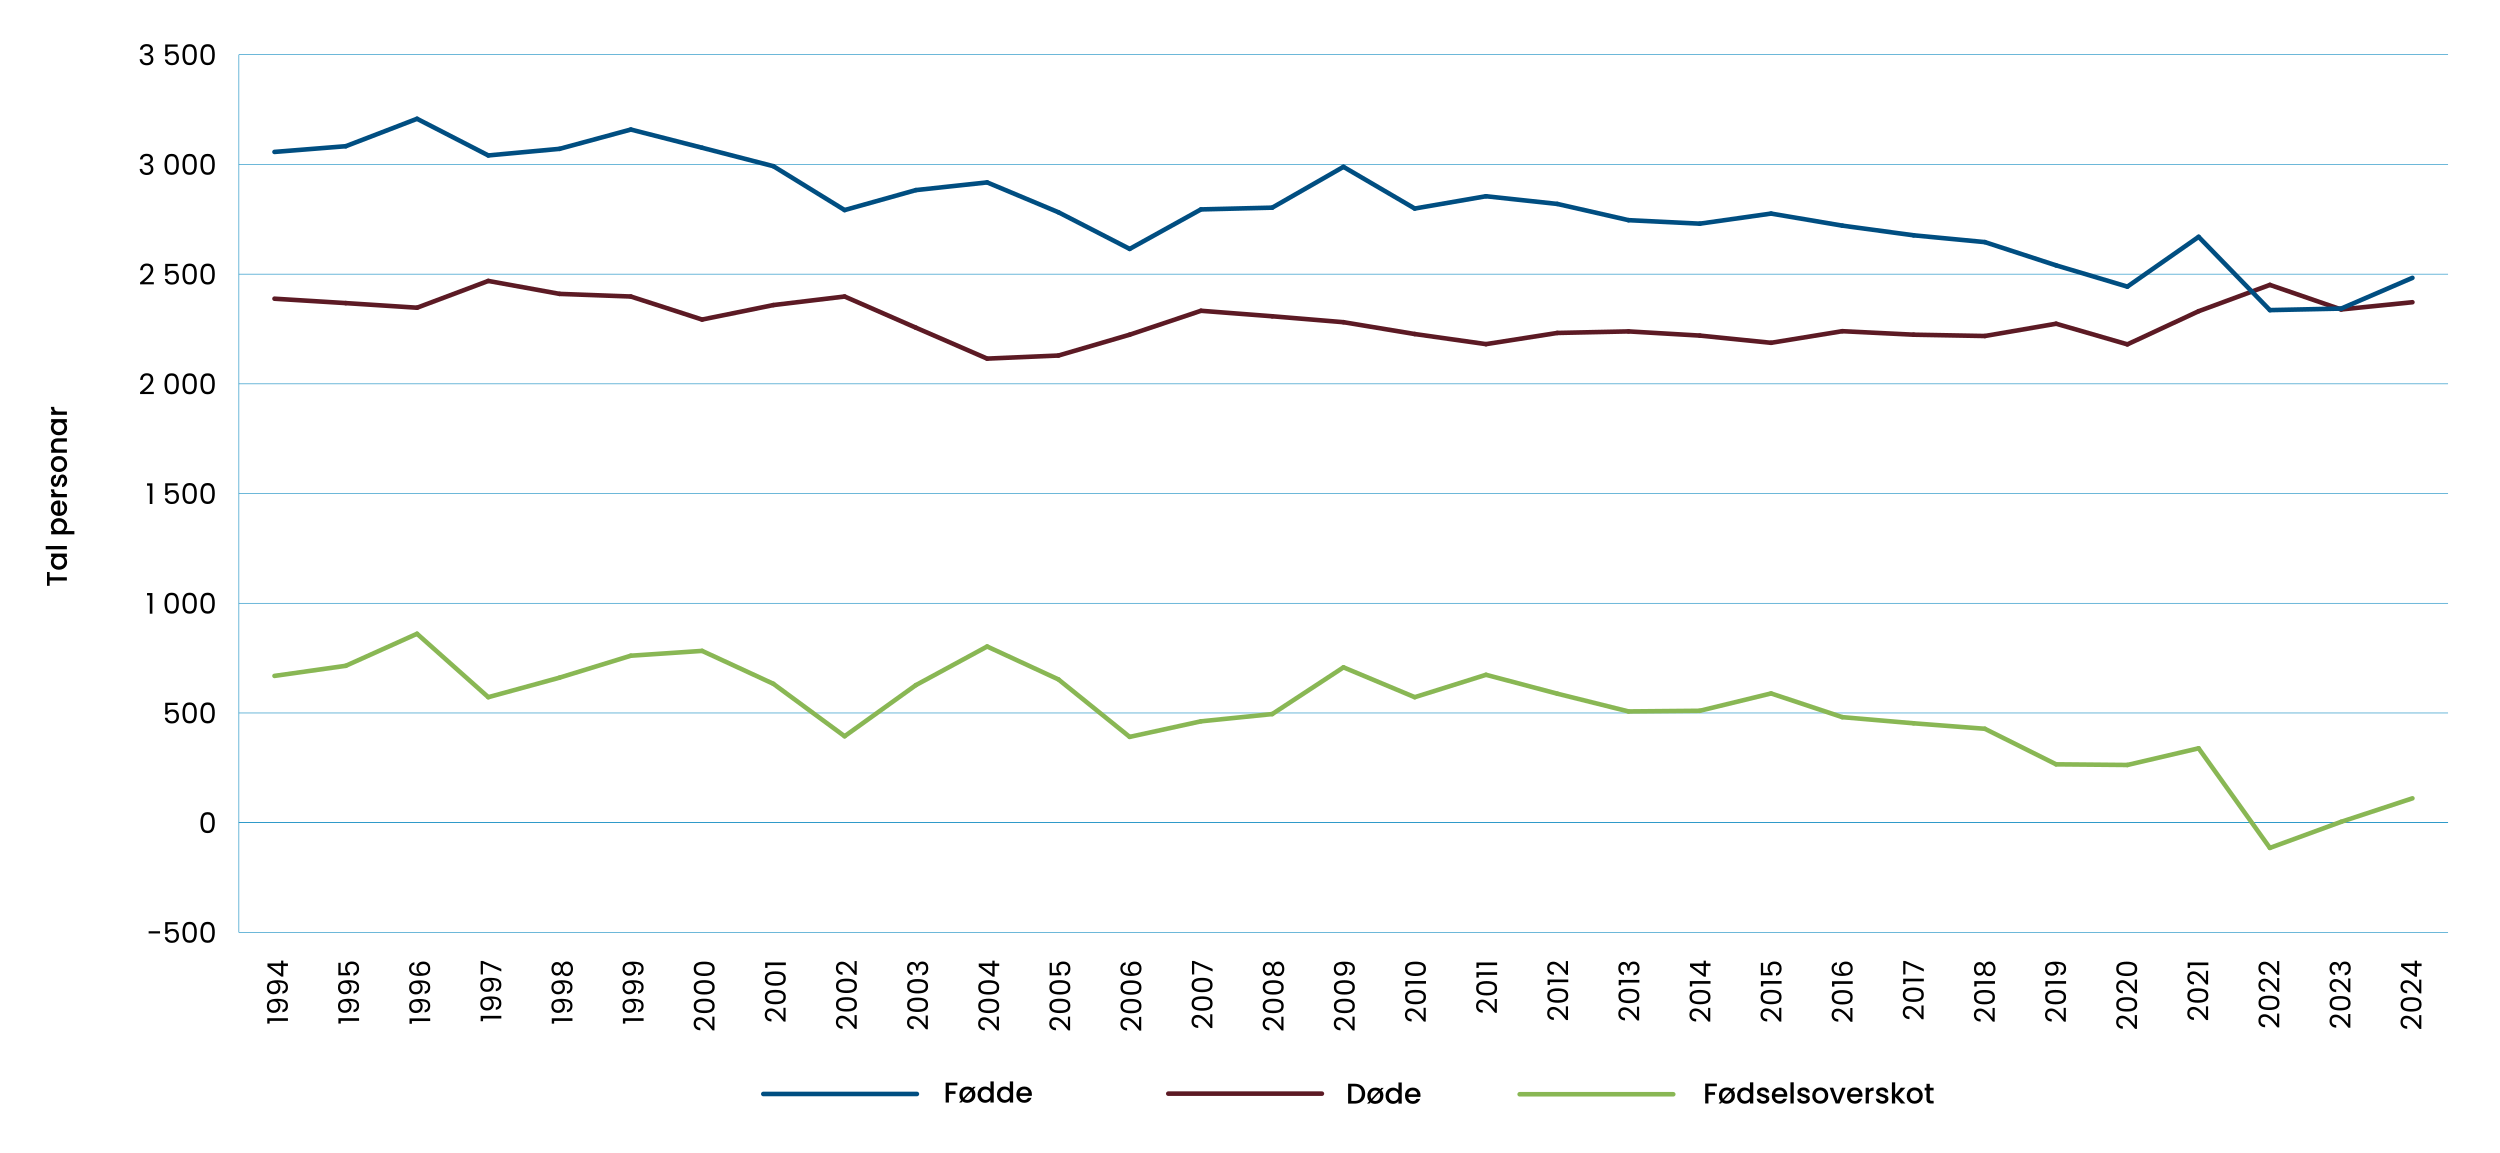 <?xml version="1.0" encoding="UTF-8"?>
<svg id="Layer_1" xmlns="http://www.w3.org/2000/svg" width="1404.65" height="647.79" version="1.1" viewBox="0 0 1404.65 647.79">
  <!-- Generator: Adobe Illustrator 29.7.1, SVG Export Plug-In . SVG Version: 2.1.1 Build 8)  -->
  <defs>
    <style>
      .st0 {
        stroke: #89b754;
      }

      .st0, .st1, .st2, .st3 {
        fill: none;
        stroke-miterlimit: 10;
      }

      .st0, .st2, .st3 {
        stroke-linecap: round;
        stroke-width: 2.58px;
      }

      .st1 {
        stroke: #0083bd;
        stroke-width: .32px;
      }

      .st2 {
        stroke: #5c1a24;
      }

      .st3 {
        stroke: #004e81;
      }
    </style>
  </defs>
  <g>
    <path d="M26.41,321.37h1.49v2.97h9.67v1.83h-9.67v2.99h-1.49v-7.79Z"/>
    <path d="M30.75,319.58c-.69-.37-1.22-.87-1.6-1.51s-.57-1.34-.57-2.11c0-.7.14-1.3.41-1.82.27-.52.61-.93,1.02-1.25h-1.29v-1.85h8.85v1.85h-1.32c.42.31.77.73,1.04,1.27.28.54.42,1.15.42,1.83,0,.76-.2,1.46-.59,2.09s-.94,1.13-1.64,1.5c-.7.37-1.5.55-2.39.55s-1.68-.18-2.36-.55ZM31.55,313.26c-.45.25-.79.58-1.03.99-.24.41-.35.85-.35,1.32s.12.91.35,1.32c.23.41.57.74,1.01.99.44.25.97.38,1.58.38s1.15-.13,1.61-.38c.46-.25.81-.58,1.05-1,.24-.41.36-.85.36-1.31s-.12-.91-.35-1.32c-.24-.41-.58-.74-1.04-.99-.46-.25-.99-.38-1.6-.38s-1.14.13-1.59.38Z"/>
    <path d="M25.69,306.79h11.89v1.83h-11.89v-1.83Z"/>
    <path d="M29,297.1c-.28-.54-.42-1.14-.42-1.82,0-.77.19-1.48.57-2.11s.91-1.14,1.6-1.5c.69-.36,1.47-.55,2.36-.55s1.68.18,2.39.55c.7.36,1.25.87,1.64,1.5s.59,1.34.59,2.11c0,.67-.14,1.27-.41,1.8-.27.52-.61.95-1.02,1.29h5.5v1.83h-13.06v-1.83h1.3c-.41-.31-.75-.73-1.03-1.27ZM31.53,293.37c-.44.25-.78.58-1.01,1-.23.41-.35.85-.35,1.33s.12.9.35,1.31c.24.41.58.75,1.03,1,.45.25.98.38,1.59.38s1.14-.13,1.6-.38c.46-.25.8-.58,1.04-1,.24-.41.35-.85.35-1.31s-.12-.91-.36-1.33c-.24-.41-.59-.75-1.05-1-.46-.25-1-.38-1.61-.38s-1.14.13-1.58.38Z"/>
    <path d="M33.84,281.26v6.76c.71-.05,1.27-.32,1.7-.79.43-.47.64-1.05.64-1.74,0-.99-.41-1.68-1.24-2.09v-1.98c.81.27,1.48.75,2,1.45.52.7.78,1.57.78,2.61,0,.85-.19,1.6-.57,2.27-.38.67-.92,1.2-1.61,1.58-.69.38-1.49.57-2.4.57s-1.71-.18-2.4-.55c-.69-.37-1.22-.89-1.6-1.56-.37-.67-.56-1.44-.56-2.31s.18-1.58.55-2.23c.36-.65.88-1.16,1.53-1.53.66-.36,1.42-.55,2.27-.55.33,0,.63.02.9.06ZM32.36,283.11c-.67.01-1.22.25-1.62.72-.41.47-.61,1.05-.61,1.75,0,.63.2,1.17.6,1.62.4.45.95.72,1.63.8v-4.9Z"/>
    <path d="M28.96,276.5c-.25-.44-.38-.97-.38-1.58h1.9v.47c0,.72.18,1.26.55,1.63.36.37,1,.55,1.9.55h4.66v1.83h-8.85v-1.83h1.29c-.45-.27-.8-.62-1.05-1.07Z"/>
    <path d="M37.35,271.89c-.25.55-.59.99-1.03,1.31-.43.32-.92.49-1.45.51v-1.9c.38-.03.69-.21.94-.54.25-.33.38-.74.38-1.23s-.1-.91-.3-1.2-.45-.43-.76-.43c-.33,0-.58.16-.74.47-.16.32-.34.82-.53,1.5-.18.66-.36,1.21-.53,1.62s-.43.78-.79,1.08c-.35.31-.82.46-1.4.46-.47,0-.9-.14-1.29-.42-.39-.28-.7-.68-.92-1.2-.23-.52-.34-1.12-.34-1.79,0-1.01.25-1.82.76-2.43s1.2-.95,2.08-.99v1.83c-.4.03-.71.19-.95.48-.24.29-.35.68-.35,1.17s.09.85.27,1.11c.18.26.42.39.72.39.24,0,.43-.09.59-.26s.29-.38.38-.63c.09-.25.21-.61.35-1.09.17-.64.35-1.17.52-1.58.18-.41.44-.77.78-1.07s.8-.46,1.37-.47c.5,0,.95.14,1.35.42.4.28.71.67.93,1.18s.34,1.11.34,1.79-.13,1.32-.38,1.87Z"/>
    <path d="M37.15,263.07c-.38.67-.92,1.21-1.61,1.59s-1.49.58-2.4.58-1.7-.2-2.39-.59c-.7-.4-1.23-.94-1.61-1.62-.37-.69-.56-1.45-.56-2.3s.19-1.61.56-2.3c.38-.69.91-1.23,1.61-1.62.7-.4,1.49-.59,2.39-.59s1.7.2,2.39.61c.7.41,1.23.96,1.62,1.66.38.7.57,1.48.57,2.32s-.19,1.59-.57,2.27ZM35.8,259.48c-.23-.41-.56-.75-1.01-1-.45-.26-1-.39-1.64-.39s-1.19.12-1.63.37c-.44.25-.78.57-1,.98-.23.41-.34.85-.34,1.32s.11.91.34,1.31c.22.4.56.72,1,.96.44.24.99.35,1.63.35.95,0,1.69-.24,2.21-.73.52-.49.78-1.1.78-1.84,0-.47-.11-.91-.34-1.33Z"/>
    <path d="M29.02,248.05c.29-.55.72-.98,1.29-1.29s1.25-.47,2.06-.47h5.22v1.82h-4.95c-.79,0-1.4.2-1.82.59s-.63.94-.63,1.62.21,1.23.63,1.63,1.03.6,1.82.6h4.95v1.83h-8.85v-1.83h1.01c-.36-.3-.65-.68-.85-1.15-.2-.47-.31-.96-.31-1.49,0-.7.14-1.32.43-1.87Z"/>
    <path d="M30.75,244.02c-.69-.37-1.22-.87-1.6-1.51s-.57-1.34-.57-2.11c0-.7.14-1.3.41-1.82.27-.52.61-.93,1.02-1.25h-1.29v-1.85h8.85v1.85h-1.32c.42.31.77.73,1.04,1.27.28.54.42,1.15.42,1.83,0,.76-.2,1.46-.59,2.09s-.94,1.13-1.64,1.5c-.7.37-1.5.55-2.39.55s-1.68-.18-2.36-.55ZM31.55,237.71c-.45.25-.79.58-1.03.99-.24.41-.35.85-.35,1.32s.12.91.35,1.32c.23.41.57.74,1.01.99.44.25.97.38,1.58.38s1.15-.13,1.61-.38c.46-.25.81-.58,1.05-1,.24-.41.36-.85.36-1.31s-.12-.91-.35-1.32c-.24-.41-.58-.74-1.04-.99-.46-.25-.99-.38-1.6-.38s-1.14.13-1.59.38Z"/>
    <path d="M28.96,230.17c-.25-.44-.38-.97-.38-1.58h1.9v.47c0,.72.18,1.26.55,1.63.36.37,1,.55,1.9.55h4.66v1.83h-8.85v-1.83h1.29c-.45-.27-.8-.62-1.05-1.07Z"/>
  </g>
  <line class="st1" x1="134.21" y1="462.24" x2="1375.46" y2="462.24"/>
  <g>
    <path d="M89.92,523.23v1.24h-6.41v-1.24h6.41Z"/>
    <path d="M99.83,519.39h-5.64v3.66c.25-.34.61-.62,1.09-.84.48-.22,1-.33,1.56-.33.89,0,1.61.18,2.17.55.56.37.96.85,1.2,1.43.24.58.36,1.2.36,1.86,0,.77-.15,1.46-.43,2.07s-.73,1.09-1.33,1.45-1.33.53-2.21.53c-1.12,0-2.04-.29-2.73-.87-.7-.58-1.12-1.35-1.27-2.31h1.43c.14.61.43,1.09.88,1.43.45.34,1.02.51,1.7.51.85,0,1.48-.25,1.91-.76.43-.51.64-1.18.64-2.02s-.21-1.48-.64-1.94c-.43-.46-1.06-.68-1.9-.68-.57,0-1.06.14-1.49.41-.42.27-.73.65-.92,1.12h-1.38v-6.56h6.99v1.29Z"/>
    <path d="M103.41,519.49c.6-1.03,1.65-1.55,3.15-1.55s2.53.52,3.13,1.55c.6,1.03.9,2.47.9,4.31s-.3,3.33-.9,4.37-1.64,1.56-3.13,1.56-2.55-.52-3.15-1.56-.9-2.5-.9-4.37.3-3.28.9-4.31ZM108.97,521.44c-.12-.65-.38-1.17-.76-1.57-.38-.4-.93-.59-1.65-.59s-1.28.2-1.66.59-.63.92-.75,1.57c-.12.65-.19,1.44-.19,2.37s.06,1.77.19,2.43c.12.65.37,1.18.75,1.57.38.4.93.59,1.66.59s1.27-.2,1.65-.59c.38-.4.63-.92.76-1.57.12-.65.18-1.46.18-2.43s-.06-1.72-.18-2.37Z"/>
    <path d="M113.51,519.49c.6-1.03,1.65-1.55,3.15-1.55s2.53.52,3.13,1.55c.6,1.03.9,2.47.9,4.31s-.3,3.33-.9,4.37-1.64,1.56-3.13,1.56-2.55-.52-3.15-1.56-.9-2.5-.9-4.37.3-3.28.9-4.31ZM119.06,521.44c-.12-.65-.38-1.17-.76-1.57-.38-.4-.93-.59-1.65-.59s-1.28.2-1.66.59-.63.92-.75,1.57c-.12.65-.19,1.44-.19,2.37s.06,1.77.19,2.43c.12.65.37,1.18.75,1.57.38.4.93.59,1.66.59s1.27-.2,1.65-.59c.38-.4.63-.92.76-1.57.12-.65.18-1.46.18-2.43s-.06-1.72-.18-2.37Z"/>
  </g>
  <path d="M113.51,457.85c.6-1.03,1.65-1.55,3.15-1.55s2.53.52,3.13,1.55c.6,1.03.9,2.47.9,4.31s-.3,3.33-.9,4.37-1.64,1.56-3.13,1.56-2.55-.52-3.15-1.56-.9-2.5-.9-4.37.3-3.28.9-4.31ZM119.06,459.8c-.12-.65-.38-1.17-.76-1.57-.38-.4-.93-.59-1.65-.59s-1.28.2-1.66.59-.63.92-.75,1.57c-.12.65-.19,1.44-.19,2.37s.06,1.77.19,2.43c.12.65.37,1.18.75,1.57.38.4.93.59,1.66.59s1.27-.2,1.65-.59c.38-.4.63-.92.76-1.57.12-.65.18-1.46.18-2.43s-.06-1.72-.18-2.37Z"/>
  <g>
    <path d="M99.83,396.11h-5.64v3.66c.25-.34.61-.62,1.09-.84.48-.22,1-.33,1.56-.33.89,0,1.61.18,2.17.55.56.37.96.85,1.2,1.43.24.58.36,1.2.36,1.86,0,.77-.15,1.46-.43,2.07s-.73,1.09-1.33,1.45-1.33.53-2.21.53c-1.12,0-2.04-.29-2.73-.87-.7-.58-1.12-1.35-1.27-2.31h1.43c.14.61.43,1.09.88,1.43.45.34,1.02.51,1.7.51.85,0,1.48-.25,1.91-.76.43-.51.64-1.18.64-2.02s-.21-1.48-.64-1.94c-.43-.46-1.06-.68-1.9-.68-.57,0-1.06.14-1.49.41-.42.27-.73.65-.92,1.12h-1.38v-6.56h6.99v1.29Z"/>
    <path d="M103.41,396.21c.6-1.03,1.65-1.55,3.15-1.55s2.53.52,3.13,1.55c.6,1.03.9,2.47.9,4.31s-.3,3.33-.9,4.37-1.64,1.56-3.13,1.56-2.55-.52-3.15-1.56-.9-2.5-.9-4.37.3-3.28.9-4.31ZM108.97,398.15c-.12-.65-.38-1.17-.76-1.57-.38-.4-.93-.59-1.65-.59s-1.28.2-1.66.59-.63.92-.75,1.57c-.12.65-.19,1.44-.19,2.37s.06,1.77.19,2.43c.12.65.37,1.18.75,1.57.38.4.93.59,1.66.59s1.27-.2,1.65-.59c.38-.4.63-.92.76-1.57.12-.65.18-1.46.18-2.43s-.06-1.72-.18-2.37Z"/>
    <path d="M113.51,396.21c.6-1.03,1.65-1.55,3.15-1.55s2.53.52,3.13,1.55c.6,1.03.9,2.47.9,4.31s-.3,3.33-.9,4.37-1.64,1.56-3.13,1.56-2.55-.52-3.15-1.56-.9-2.5-.9-4.37.3-3.28.9-4.31ZM119.06,398.15c-.12-.65-.38-1.17-.76-1.57-.38-.4-.93-.59-1.65-.59s-1.28.2-1.66.59-.63.92-.75,1.57c-.12.65-.19,1.44-.19,2.37s.06,1.77.19,2.43c.12.65.37,1.18.75,1.57.38.4.93.59,1.66.59s1.27-.2,1.65-.59c.38-.4.63-.92.76-1.57.12-.65.18-1.46.18-2.43s-.06-1.72-.18-2.37Z"/>
  </g>
  <g>
    <path d="M82.61,334.53v-1.33h3.02v11.62h-1.48v-10.28h-1.54Z"/>
    <path d="M93.32,334.57c.6-1.03,1.65-1.55,3.15-1.55s2.53.52,3.13,1.55c.6,1.03.9,2.47.9,4.31s-.3,3.33-.9,4.37-1.64,1.56-3.13,1.56-2.55-.52-3.15-1.56-.9-2.5-.9-4.37.3-3.28.9-4.31ZM98.88,336.51c-.12-.65-.38-1.17-.76-1.57-.38-.4-.93-.59-1.65-.59s-1.28.2-1.66.59-.63.92-.75,1.57c-.12.65-.19,1.44-.19,2.37s.06,1.77.19,2.43c.12.65.37,1.18.75,1.57.38.4.93.59,1.66.59s1.27-.2,1.65-.59c.38-.4.63-.92.76-1.57.12-.65.18-1.46.18-2.43s-.06-1.72-.18-2.37Z"/>
    <path d="M103.42,334.57c.6-1.03,1.65-1.55,3.15-1.55s2.53.52,3.13,1.55c.6,1.03.9,2.47.9,4.31s-.3,3.33-.9,4.37-1.64,1.56-3.13,1.56-2.55-.52-3.15-1.56-.9-2.5-.9-4.37.3-3.28.9-4.31ZM108.97,336.51c-.12-.65-.38-1.17-.76-1.57-.38-.4-.93-.59-1.65-.59s-1.28.2-1.66.59-.63.92-.75,1.57c-.12.65-.19,1.44-.19,2.37s.06,1.77.19,2.43c.12.65.37,1.18.75,1.57.38.4.93.59,1.66.59s1.27-.2,1.65-.59c.38-.4.63-.92.76-1.57.12-.65.18-1.46.18-2.43s-.06-1.72-.18-2.37Z"/>
    <path d="M113.51,334.57c.6-1.03,1.65-1.55,3.15-1.55s2.53.52,3.13,1.55c.6,1.03.9,2.47.9,4.31s-.3,3.33-.9,4.37-1.64,1.56-3.13,1.56-2.55-.52-3.15-1.56-.9-2.5-.9-4.37.3-3.28.9-4.31ZM119.06,336.51c-.12-.65-.38-1.17-.76-1.57-.38-.4-.93-.59-1.65-.59s-1.28.2-1.66.59-.63.92-.75,1.57c-.12.65-.19,1.44-.19,2.37s.06,1.77.19,2.43c.12.65.37,1.18.75,1.57.38.4.93.59,1.66.59s1.27-.2,1.65-.59c.38-.4.63-.92.76-1.57.12-.65.18-1.46.18-2.43s-.06-1.72-.18-2.37Z"/>
  </g>
  <g>
    <path d="M82.61,272.89v-1.33h3.02v11.62h-1.48v-10.28h-1.54Z"/>
    <path d="M99.83,272.82h-5.64v3.66c.25-.34.61-.62,1.09-.84.48-.22,1-.33,1.56-.33.89,0,1.61.18,2.17.55.56.37.96.85,1.2,1.43.24.58.36,1.2.36,1.86,0,.77-.15,1.46-.43,2.07s-.73,1.09-1.33,1.45-1.33.53-2.21.53c-1.12,0-2.04-.29-2.73-.87-.7-.58-1.12-1.35-1.27-2.31h1.43c.14.61.43,1.09.88,1.43.45.34,1.02.51,1.7.51.85,0,1.48-.25,1.91-.76.43-.51.64-1.18.64-2.02s-.21-1.48-.64-1.94c-.43-.46-1.06-.68-1.9-.68-.57,0-1.06.14-1.49.41-.42.27-.73.65-.92,1.12h-1.38v-6.56h6.99v1.29Z"/>
    <path d="M103.42,272.93c.6-1.03,1.65-1.55,3.15-1.55s2.53.52,3.13,1.55c.6,1.03.9,2.47.9,4.31s-.3,3.33-.9,4.37-1.64,1.56-3.13,1.56-2.55-.52-3.15-1.56-.9-2.5-.9-4.37.3-3.28.9-4.31ZM108.97,274.87c-.12-.65-.38-1.17-.76-1.57-.38-.4-.93-.59-1.65-.59s-1.28.2-1.66.59-.63.92-.75,1.57c-.12.65-.19,1.44-.19,2.37s.06,1.77.19,2.43c.12.65.37,1.18.75,1.57.38.4.93.59,1.66.59s1.27-.2,1.65-.59c.38-.4.63-.92.76-1.57.12-.65.18-1.46.18-2.43s-.06-1.72-.18-2.37Z"/>
    <path d="M113.51,272.93c.6-1.03,1.65-1.55,3.15-1.55s2.53.52,3.13,1.55c.6,1.03.9,2.47.9,4.31s-.3,3.33-.9,4.37-1.64,1.56-3.13,1.56-2.55-.52-3.15-1.56-.9-2.5-.9-4.37.3-3.28.9-4.31ZM119.06,274.87c-.12-.65-.38-1.17-.76-1.57-.38-.4-.93-.59-1.65-.59s-1.28.2-1.66.59-.63.92-.75,1.57c-.12.65-.19,1.44-.19,2.37s.06,1.77.19,2.43c.12.65.37,1.18.75,1.57.38.4.93.59,1.66.59s1.27-.2,1.65-.59c.38-.4.63-.92.76-1.57.12-.65.18-1.46.18-2.43s-.06-1.72-.18-2.37Z"/>
  </g>
  <g>
    <path d="M81.91,217.67c.77-.7,1.42-1.44,1.95-2.2.53-.77.8-1.52.8-2.26,0-.7-.17-1.25-.51-1.65-.34-.4-.88-.6-1.63-.6s-1.29.23-1.7.68-.62,1.06-.65,1.82h-1.41c.04-1.2.41-2.13,1.09-2.78s1.57-.98,2.65-.98,1.98.31,2.63.92c.65.61.97,1.45.97,2.52,0,.89-.27,1.75-.8,2.59s-1.13,1.58-1.81,2.22c-.67.64-1.54,1.38-2.59,2.23h5.53v1.22h-7.73v-1.04c1.36-1.09,2.43-1.99,3.2-2.69Z"/>
    <path d="M93.32,211.29c.6-1.03,1.65-1.55,3.15-1.55s2.53.52,3.13,1.55c.6,1.03.9,2.47.9,4.31s-.3,3.33-.9,4.37-1.64,1.56-3.13,1.56-2.55-.52-3.15-1.56-.9-2.5-.9-4.37.3-3.28.9-4.31ZM98.88,213.23c-.12-.65-.38-1.17-.76-1.57-.38-.4-.93-.59-1.65-.59s-1.28.2-1.66.59-.63.92-.75,1.57c-.12.65-.19,1.44-.19,2.37s.06,1.77.19,2.43c.12.65.37,1.18.75,1.57.38.4.93.59,1.66.59s1.27-.2,1.65-.59c.38-.4.63-.92.76-1.57.12-.65.18-1.46.18-2.43s-.06-1.72-.18-2.37Z"/>
    <path d="M103.42,211.29c.6-1.03,1.65-1.55,3.15-1.55s2.53.52,3.13,1.55c.6,1.03.9,2.47.9,4.31s-.3,3.33-.9,4.37-1.64,1.56-3.13,1.56-2.55-.52-3.15-1.56-.9-2.5-.9-4.37.3-3.28.9-4.31ZM108.97,213.23c-.12-.65-.38-1.17-.76-1.57-.38-.4-.93-.59-1.65-.59s-1.28.2-1.66.59-.63.92-.75,1.57c-.12.65-.19,1.44-.19,2.37s.06,1.77.19,2.43c.12.65.37,1.18.75,1.57.38.4.93.59,1.66.59s1.27-.2,1.65-.59c.38-.4.63-.92.76-1.57.12-.65.18-1.46.18-2.43s-.06-1.72-.18-2.37Z"/>
    <path d="M113.51,211.29c.6-1.03,1.65-1.55,3.15-1.55s2.53.52,3.13,1.55c.6,1.03.9,2.47.9,4.31s-.3,3.33-.9,4.37-1.64,1.56-3.13,1.56-2.55-.52-3.15-1.56-.9-2.5-.9-4.37.3-3.28.9-4.31ZM119.06,213.23c-.12-.65-.38-1.17-.76-1.57-.38-.4-.93-.59-1.65-.59s-1.28.2-1.66.59-.63.92-.75,1.57c-.12.65-.19,1.44-.19,2.37s.06,1.77.19,2.43c.12.65.37,1.18.75,1.57.38.4.93.59,1.66.59s1.27-.2,1.65-.59c.38-.4.63-.92.76-1.57.12-.65.18-1.46.18-2.43s-.06-1.72-.18-2.37Z"/>
  </g>
  <g>
    <path d="M81.91,156.02c.77-.7,1.42-1.44,1.95-2.2.53-.77.8-1.52.8-2.26,0-.7-.17-1.25-.51-1.65-.34-.4-.88-.6-1.63-.6s-1.29.23-1.7.68-.62,1.06-.65,1.82h-1.41c.04-1.2.41-2.13,1.09-2.78s1.57-.98,2.65-.98,1.98.31,2.63.92c.65.61.97,1.45.97,2.52,0,.89-.27,1.75-.8,2.59s-1.13,1.58-1.81,2.22c-.67.64-1.54,1.38-2.59,2.23h5.53v1.22h-7.73v-1.04c1.36-1.09,2.43-1.99,3.2-2.69Z"/>
    <path d="M99.83,149.54h-5.64v3.66c.25-.34.61-.62,1.09-.84.48-.22,1-.33,1.56-.33.89,0,1.61.18,2.17.55.56.37.96.85,1.2,1.43.24.58.36,1.2.36,1.86,0,.77-.15,1.46-.43,2.07s-.73,1.09-1.33,1.45-1.33.53-2.21.53c-1.12,0-2.04-.29-2.73-.87-.7-.58-1.12-1.35-1.27-2.31h1.43c.14.61.43,1.09.88,1.43.45.34,1.02.51,1.7.51.85,0,1.48-.25,1.91-.76.43-.51.64-1.18.64-2.02s-.21-1.48-.64-1.94c-.43-.46-1.06-.68-1.9-.68-.57,0-1.06.14-1.49.41-.42.27-.73.65-.92,1.12h-1.38v-6.56h6.99v1.29Z"/>
    <path d="M103.42,149.64c.6-1.03,1.65-1.55,3.15-1.55s2.53.52,3.13,1.55c.6,1.03.9,2.47.9,4.31s-.3,3.33-.9,4.37-1.64,1.56-3.13,1.56-2.55-.52-3.15-1.56-.9-2.5-.9-4.37.3-3.28.9-4.31ZM108.97,151.59c-.12-.65-.38-1.17-.76-1.57-.38-.4-.93-.59-1.65-.59s-1.28.2-1.66.59-.63.92-.75,1.57c-.12.65-.19,1.44-.19,2.37s.06,1.77.19,2.43c.12.65.37,1.18.75,1.57.38.4.93.59,1.66.59s1.27-.2,1.65-.59c.38-.4.63-.92.76-1.57.12-.65.18-1.46.18-2.43s-.06-1.72-.18-2.37Z"/>
    <path d="M113.51,149.64c.6-1.03,1.65-1.55,3.15-1.55s2.53.52,3.13,1.55c.6,1.03.9,2.47.9,4.31s-.3,3.33-.9,4.37-1.64,1.56-3.13,1.56-2.55-.52-3.15-1.56-.9-2.5-.9-4.37.3-3.28.9-4.31ZM119.06,151.59c-.12-.65-.38-1.17-.76-1.57-.38-.4-.93-.59-1.65-.59s-1.28.2-1.66.59-.63.92-.75,1.57c-.12.65-.19,1.44-.19,2.37s.06,1.77.19,2.43c.12.65.37,1.18.75,1.57.38.4.93.59,1.66.59s1.27-.2,1.65-.59c.38-.4.63-.92.76-1.57.12-.65.18-1.46.18-2.43s-.06-1.72-.18-2.37Z"/>
  </g>
  <g>
    <path d="M79.78,87.24c.69-.56,1.57-.84,2.67-.84.73,0,1.36.13,1.89.39s.93.62,1.21,1.07c.27.45.41.96.41,1.53,0,.67-.19,1.24-.57,1.72s-.88.79-1.49.93v.08c.7.17,1.25.51,1.66,1.01.41.5.61,1.16.61,1.98,0,.61-.14,1.16-.42,1.65-.28.49-.7.87-1.25,1.15-.56.28-1.23.42-2.01.42-1.14,0-2.07-.3-2.8-.89-.73-.59-1.14-1.44-1.22-2.53h1.41c.07.64.34,1.17.79,1.58.45.41,1.05.61,1.8.61s1.32-.2,1.71-.59c.39-.39.59-.9.59-1.52,0-.8-.27-1.38-.8-1.74-.54-.35-1.34-.53-2.43-.53h-.37v-1.22h.39c.99-.01,1.73-.17,2.23-.49.5-.32.75-.81.75-1.47,0-.57-.18-1.02-.55-1.37s-.9-.51-1.58-.51-1.2.17-1.61.51-.65.8-.72,1.38h-1.43c.07-.99.46-1.76,1.14-2.31Z"/>
    <path d="M93.32,88c.6-1.03,1.65-1.55,3.15-1.55s2.53.52,3.13,1.55c.6,1.03.9,2.47.9,4.31s-.3,3.33-.9,4.37-1.64,1.56-3.13,1.56-2.55-.52-3.15-1.56-.9-2.5-.9-4.37.3-3.28.9-4.31ZM98.88,89.95c-.12-.65-.38-1.17-.76-1.57-.38-.4-.93-.59-1.65-.59s-1.28.2-1.66.59c-.38.4-.63.92-.75,1.57-.12.65-.19,1.44-.19,2.37s.06,1.77.19,2.43c.12.65.37,1.18.75,1.57.38.4.93.59,1.66.59s1.27-.2,1.65-.59c.38-.4.63-.92.76-1.57.12-.65.18-1.46.18-2.43s-.06-1.72-.18-2.37Z"/>
    <path d="M103.41,88c.6-1.03,1.65-1.55,3.15-1.55s2.53.52,3.13,1.55c.6,1.03.9,2.47.9,4.31s-.3,3.33-.9,4.37-1.64,1.56-3.13,1.56-2.55-.52-3.15-1.56-.9-2.5-.9-4.37.3-3.28.9-4.31ZM108.97,89.95c-.12-.65-.38-1.17-.76-1.57-.38-.4-.93-.59-1.65-.59s-1.28.2-1.66.59c-.38.4-.63.92-.75,1.57-.12.65-.19,1.44-.19,2.37s.06,1.77.19,2.43c.12.65.37,1.18.75,1.57.38.4.93.59,1.66.59s1.27-.2,1.65-.59c.38-.4.63-.92.76-1.57.12-.65.18-1.46.18-2.43s-.06-1.72-.18-2.37Z"/>
    <path d="M113.51,88c.6-1.03,1.65-1.55,3.15-1.55s2.53.52,3.13,1.55c.6,1.03.9,2.47.9,4.31s-.3,3.33-.9,4.37-1.64,1.56-3.13,1.56-2.55-.52-3.15-1.56-.9-2.5-.9-4.37.3-3.28.9-4.31ZM119.06,89.95c-.12-.65-.38-1.17-.76-1.57-.38-.4-.93-.59-1.65-.59s-1.28.2-1.66.59c-.38.4-.63.92-.75,1.57-.12.65-.19,1.44-.19,2.37s.06,1.77.19,2.43c.12.65.37,1.18.75,1.57.38.4.93.59,1.66.59s1.27-.2,1.65-.59c.38-.4.63-.92.76-1.57.12-.65.18-1.46.18-2.43s-.06-1.72-.18-2.37Z"/>
  </g>
  <g>
    <path d="M79.78,25.6c.69-.56,1.57-.84,2.67-.84.73,0,1.36.13,1.89.39s.93.62,1.21,1.07c.27.45.41.96.41,1.53,0,.66-.19,1.24-.57,1.72s-.88.79-1.49.93v.08c.7.17,1.25.51,1.66,1.01.41.5.61,1.16.61,1.98,0,.61-.14,1.16-.42,1.65-.28.49-.7.87-1.25,1.15-.56.28-1.23.42-2.01.42-1.14,0-2.07-.3-2.8-.89-.73-.59-1.14-1.44-1.22-2.53h1.41c.07.64.34,1.17.79,1.57.45.41,1.05.61,1.8.61s1.32-.2,1.71-.59c.39-.39.59-.9.59-1.52,0-.8-.27-1.38-.8-1.74-.54-.35-1.34-.53-2.43-.53h-.37v-1.22h.39c.99-.01,1.73-.17,2.23-.49.5-.32.75-.81.75-1.47,0-.57-.18-1.02-.55-1.37s-.9-.51-1.58-.51-1.2.17-1.61.51-.65.8-.72,1.38h-1.43c.07-.99.46-1.76,1.14-2.31Z"/>
    <path d="M99.83,26.26h-5.64v3.66c.25-.34.61-.62,1.09-.84.48-.22,1-.33,1.56-.33.89,0,1.61.19,2.17.55.56.37.96.85,1.2,1.43.24.58.36,1.2.36,1.86,0,.77-.15,1.46-.43,2.07-.29.61-.73,1.09-1.33,1.45s-1.33.53-2.21.53c-1.12,0-2.04-.29-2.73-.87-.7-.58-1.12-1.35-1.27-2.31h1.43c.14.61.43,1.09.88,1.43.45.34,1.02.51,1.7.51.85,0,1.48-.25,1.91-.76.43-.51.64-1.18.64-2.02s-.21-1.48-.64-1.94c-.43-.46-1.06-.68-1.9-.68-.57,0-1.06.14-1.49.41-.42.27-.73.65-.92,1.12h-1.38v-6.56h6.99v1.29Z"/>
    <path d="M103.41,26.36c.6-1.03,1.65-1.55,3.15-1.55s2.53.52,3.13,1.55c.6,1.03.9,2.47.9,4.31s-.3,3.33-.9,4.37-1.64,1.56-3.13,1.56-2.55-.52-3.15-1.56-.9-2.5-.9-4.37.3-3.28.9-4.31ZM108.97,28.31c-.12-.65-.38-1.17-.76-1.57-.38-.4-.93-.59-1.65-.59s-1.28.2-1.66.59c-.38.4-.63.92-.75,1.57-.12.65-.19,1.44-.19,2.37s.06,1.77.19,2.43c.12.65.37,1.18.75,1.57s.93.59,1.66.59,1.27-.2,1.65-.59c.38-.4.63-.92.76-1.57.12-.65.18-1.46.18-2.43s-.06-1.72-.18-2.37Z"/>
    <path d="M113.51,26.36c.6-1.03,1.65-1.55,3.15-1.55s2.53.52,3.13,1.55c.6,1.03.9,2.47.9,4.31s-.3,3.33-.9,4.37-1.64,1.56-3.13,1.56-2.55-.52-3.15-1.56-.9-2.5-.9-4.37.3-3.28.9-4.31ZM119.06,28.31c-.12-.65-.38-1.17-.76-1.57-.38-.4-.93-.59-1.65-.59s-1.28.2-1.66.59c-.38.4-.63.92-.75,1.57-.12.65-.19,1.44-.19,2.37s.06,1.77.19,2.43c.12.65.37,1.18.75,1.57s.93.59,1.66.59,1.27-.2,1.65-.59c.38-.4.63-.92.76-1.57.12-.65.18-1.46.18-2.43s-.06-1.72-.18-2.37Z"/>
  </g>
  <line class="st1" x1="134.21" y1="523.88" x2="134.21" y2="30.74"/>
  <line class="st1" x1="134.21" y1="523.88" x2="1375.46" y2="523.88"/>
  <line class="st1" x1="134.21" y1="462.24" x2="1375.46" y2="462.24"/>
  <line class="st1" x1="134.21" y1="400.59" x2="1375.46" y2="400.59"/>
  <line class="st1" x1="134.21" y1="338.95" x2="1375.46" y2="338.95"/>
  <line class="st1" x1="134.21" y1="277.31" x2="1375.46" y2="277.31"/>
  <line class="st1" x1="134.21" y1="215.67" x2="1375.46" y2="215.67"/>
  <line class="st1" x1="134.21" y1="154.03" x2="1375.46" y2="154.03"/>
  <line class="st1" x1="134.21" y1="92.38" x2="1375.46" y2="92.38"/>
  <line class="st1" x1="134.21" y1="30.74" x2="1375.46" y2="30.74"/>
  <line class="st0" x1="853.84" y1="614.82" x2="940.13" y2="614.82"/>
  <line class="st0" x1="194.27" y1="374.09" x2="154.23" y2="379.76"/>
  <line class="st0" x1="234.31" y1="356.09" x2="194.27" y2="374.09"/>
  <line class="st0" x1="274.35" y1="391.72" x2="234.31" y2="356.09"/>
  <line class="st0" x1="314.39" y1="380.75" x2="274.35" y2="391.72"/>
  <line class="st0" x1="354.43" y1="368.42" x2="314.39" y2="380.74"/>
  <line class="st0" x1="394.47" y1="365.71" x2="354.43" y2="368.42"/>
  <line class="st0" x1="434.51" y1="384.2" x2="394.47" y2="365.7"/>
  <line class="st0" x1="474.55" y1="413.66" x2="434.51" y2="384.2"/>
  <line class="st0" x1="514.59" y1="384.94" x2="474.55" y2="413.66"/>
  <line class="st0" x1="554.63" y1="363.24" x2="514.59" y2="384.94"/>
  <line class="st0" x1="594.67" y1="381.73" x2="554.63" y2="363.24"/>
  <line class="st0" x1="634.71" y1="414.03" x2="594.67" y2="381.73"/>
  <line class="st0" x1="674.76" y1="405.28" x2="634.72" y2="414.03"/>
  <line class="st0" x1="714.8" y1="401.21" x2="674.76" y2="405.28"/>
  <line class="st0" x1="754.84" y1="374.95" x2="714.8" y2="401.21"/>
  <line class="st0" x1="794.88" y1="391.72" x2="754.84" y2="374.95"/>
  <line class="st0" x1="834.92" y1="379.14" x2="794.88" y2="391.72"/>
  <line class="st0" x1="874.96" y1="389.75" x2="834.92" y2="379.14"/>
  <line class="st0" x1="915" y1="399.73" x2="874.96" y2="389.75"/>
  <line class="st0" x1="955.04" y1="399.36" x2="915" y2="399.73"/>
  <line class="st0" x1="995.08" y1="389.62" x2="955.04" y2="399.36"/>
  <line class="st0" x1="1035.12" y1="402.94" x2="995.08" y2="389.62"/>
  <line class="st0" x1="1075.16" y1="406.39" x2="1035.12" y2="402.94"/>
  <line class="st0" x1="1115.2" y1="409.47" x2="1075.16" y2="406.39"/>
  <line class="st0" x1="1155.24" y1="429.44" x2="1115.2" y2="409.47"/>
  <line class="st0" x1="1195.28" y1="429.81" x2="1155.24" y2="429.44"/>
  <line class="st0" x1="1235.32" y1="420.44" x2="1195.28" y2="429.81"/>
  <line class="st0" x1="1275.36" y1="476.41" x2="1235.32" y2="420.44"/>
  <line class="st0" x1="1315.4" y1="461.74" x2="1275.36" y2="476.41"/>
  <line class="st0" x1="1355.44" y1="448.55" x2="1315.4" y2="461.74"/>
  <line class="st2" x1="656.42" y1="614.48" x2="742.71" y2="614.48"/>
  <line class="st2" x1="194.27" y1="170.3" x2="154.23" y2="167.83"/>
  <line class="st2" x1="234.31" y1="172.89" x2="194.27" y2="170.3"/>
  <line class="st2" x1="274.35" y1="157.85" x2="234.31" y2="172.89"/>
  <line class="st2" x1="314.39" y1="165.12" x2="274.35" y2="157.85"/>
  <line class="st2" x1="354.43" y1="166.6" x2="314.39" y2="165.12"/>
  <line class="st2" x1="394.47" y1="179.55" x2="354.43" y2="166.6"/>
  <line class="st2" x1="434.51" y1="171.41" x2="394.47" y2="179.54"/>
  <line class="st2" x1="474.55" y1="166.6" x2="434.51" y2="171.41"/>
  <line class="st2" x1="514.59" y1="184.11" x2="474.55" y2="166.6"/>
  <line class="st2" x1="554.63" y1="201.49" x2="514.59" y2="184.11"/>
  <line class="st2" x1="594.67" y1="199.76" x2="554.63" y2="201.49"/>
  <line class="st2" x1="634.71" y1="188.05" x2="594.67" y2="199.77"/>
  <line class="st2" x1="674.76" y1="174.62" x2="634.72" y2="188.05"/>
  <line class="st2" x1="714.8" y1="177.7" x2="674.76" y2="174.61"/>
  <line class="st2" x1="754.84" y1="181.03" x2="714.8" y2="177.7"/>
  <line class="st2" x1="794.88" y1="187.68" x2="754.84" y2="181.03"/>
  <line class="st2" x1="834.92" y1="193.35" x2="794.88" y2="187.68"/>
  <line class="st2" x1="874.96" y1="187.07" x2="834.92" y2="193.35"/>
  <line class="st2" x1="915" y1="186.2" x2="874.96" y2="187.07"/>
  <line class="st2" x1="955.04" y1="188.55" x2="915" y2="186.2"/>
  <line class="st2" x1="995.08" y1="192.61" x2="955.04" y2="188.55"/>
  <line class="st2" x1="1035.12" y1="186.08" x2="995.08" y2="192.61"/>
  <line class="st2" x1="1075.16" y1="188.05" x2="1035.12" y2="186.08"/>
  <line class="st2" x1="1115.2" y1="188.79" x2="1075.16" y2="188.05"/>
  <line class="st2" x1="1155.24" y1="181.89" x2="1115.2" y2="188.79"/>
  <line class="st2" x1="1195.28" y1="193.48" x2="1155.24" y2="181.89"/>
  <line class="st2" x1="1235.32" y1="174.86" x2="1195.28" y2="193.48"/>
  <line class="st2" x1="1275.36" y1="160.07" x2="1235.32" y2="174.86"/>
  <line class="st2" x1="1315.4" y1="173.88" x2="1275.36" y2="160.07"/>
  <line class="st2" x1="1355.44" y1="169.81" x2="1315.4" y2="173.87"/>
  <line class="st3" x1="428.87" y1="614.66" x2="515.16" y2="614.66"/>
  <line class="st3" x1="194.27" y1="82.15" x2="154.23" y2="85.36"/>
  <line class="st3" x1="234.31" y1="66.74" x2="194.27" y2="82.15"/>
  <line class="st3" x1="274.35" y1="87.33" x2="234.31" y2="66.74"/>
  <line class="st3" x1="314.39" y1="83.63" x2="274.35" y2="87.33"/>
  <line class="st3" x1="354.43" y1="72.78" x2="314.39" y2="83.63"/>
  <line class="st3" x1="394.47" y1="83.01" x2="354.43" y2="72.78"/>
  <line class="st3" x1="434.51" y1="93.37" x2="394.47" y2="83.02"/>
  <line class="st3" x1="474.55" y1="118.03" x2="434.51" y2="93.37"/>
  <line class="st3" x1="514.59" y1="106.81" x2="474.55" y2="118.03"/>
  <line class="st3" x1="554.63" y1="102.49" x2="514.59" y2="106.81"/>
  <line class="st3" x1="594.67" y1="119.26" x2="554.63" y2="102.49"/>
  <line class="st3" x1="634.71" y1="139.85" x2="594.67" y2="119.26"/>
  <line class="st3" x1="674.76" y1="117.66" x2="634.72" y2="139.85"/>
  <line class="st3" x1="714.8" y1="116.67" x2="674.76" y2="117.66"/>
  <line class="st3" x1="754.84" y1="93.74" x2="714.8" y2="116.67"/>
  <line class="st3" x1="794.88" y1="117.16" x2="754.84" y2="93.74"/>
  <line class="st3" x1="834.92" y1="110.26" x2="794.88" y2="117.16"/>
  <line class="st3" x1="874.96" y1="114.58" x2="834.92" y2="110.26"/>
  <line class="st3" x1="915" y1="123.7" x2="874.96" y2="114.58"/>
  <line class="st3" x1="955.04" y1="125.67" x2="915" y2="123.7"/>
  <line class="st3" x1="995.08" y1="120" x2="955.04" y2="125.67"/>
  <line class="st3" x1="1035.12" y1="126.78" x2="995.08" y2="120"/>
  <line class="st3" x1="1075.16" y1="132.21" x2="1035.12" y2="126.78"/>
  <line class="st3" x1="1115.2" y1="136.03" x2="1075.16" y2="132.21"/>
  <line class="st3" x1="1155.24" y1="149.1" x2="1115.2" y2="136.03"/>
  <line class="st3" x1="1195.28" y1="161.05" x2="1155.24" y2="149.1"/>
  <line class="st3" x1="1235.32" y1="133.07" x2="1195.28" y2="161.05"/>
  <line class="st3" x1="1275.36" y1="174.25" x2="1235.32" y2="133.07"/>
  <line class="st3" x1="1315.4" y1="173.38" x2="1275.36" y2="174.24"/>
  <line class="st3" x1="1355.44" y1="156.12" x2="1315.4" y2="173.38"/>
  <g>
    <path d="M964.65,608.83v1.49h-4.74v3.29h3.7v1.5h-3.7v4.88h-1.83v-11.17h6.57Z"/>
    <path d="M973.71,612.49c.72.82,1.08,1.85,1.08,3.07,0,.9-.2,1.7-.61,2.39-.41.7-.96,1.24-1.66,1.62-.7.38-1.48.57-2.32.57-1.03,0-1.92-.28-2.68-.84l-.64.69h-1.27l1.22-1.33c-.71-.82-1.06-1.86-1.06-3.1,0-.9.2-1.7.59-2.39s.94-1.23,1.62-1.61,1.45-.56,2.3-.56c1.05,0,1.97.28,2.75.85l.66-.71h1.27l-1.24,1.35ZM968.04,617.33l3.82-4.19c-.46-.36-1-.55-1.62-.55-.47,0-.91.11-1.31.34-.4.22-.72.56-.96,1-.24.45-.35.99-.35,1.63,0,.68.14,1.26.42,1.77ZM972.49,613.84l-3.84,4.21c.43.33.94.5,1.54.5.47,0,.91-.11,1.33-.34.41-.23.75-.56,1-1.01s.39-1,.39-1.64-.14-1.24-.42-1.72Z"/>
    <path d="M976.55,613.17c.37-.69.87-1.22,1.51-1.6.64-.38,1.35-.57,2.13-.57.58,0,1.15.13,1.71.38s1.01.59,1.34,1v-4.27h1.85v11.89h-1.85v-1.33c-.3.43-.71.78-1.25,1.06s-1.14.42-1.82.42c-.77,0-1.48-.2-2.11-.59-.64-.39-1.14-.94-1.51-1.64-.37-.7-.55-1.5-.55-2.39s.18-1.68.55-2.36ZM982.86,613.97c-.25-.45-.58-.79-.99-1.03-.41-.24-.85-.35-1.32-.35s-.91.12-1.32.35c-.41.23-.74.57-.99,1.01-.25.44-.38.97-.38,1.58s.13,1.15.38,1.61c.25.46.58.81,1,1.05s.85.36,1.31.36.91-.12,1.32-.35.74-.58.99-1.04.38-.99.38-1.6-.13-1.14-.38-1.59Z"/>
    <path d="M988.84,619.76c-.55-.25-.99-.59-1.31-1.03-.32-.43-.49-.92-.51-1.45h1.9c.03.38.21.69.54.94.33.25.74.38,1.23.38s.91-.1,1.2-.3.43-.45.43-.76c0-.33-.16-.58-.47-.74-.32-.16-.82-.34-1.5-.53-.66-.18-1.21-.36-1.62-.53-.42-.17-.78-.43-1.08-.79-.31-.35-.46-.82-.46-1.4,0-.47.14-.9.42-1.29.28-.39.68-.7,1.2-.92.52-.23,1.12-.34,1.79-.34,1.01,0,1.82.25,2.43.76s.95,1.2.99,2.08h-1.83c-.03-.4-.19-.71-.48-.95-.29-.24-.68-.35-1.17-.35s-.85.09-1.11.27c-.26.18-.39.42-.39.72,0,.24.09.43.26.59s.38.29.63.38c.25.09.61.21,1.09.34.64.17,1.17.35,1.58.52.41.18.77.44,1.07.78s.46.8.47,1.37c0,.5-.14.95-.42,1.35s-.67.71-1.18.93c-.51.22-1.11.34-1.79.34s-1.32-.13-1.87-.38Z"/>
    <path d="M1004.13,616.25h-6.76c.05.71.32,1.28.79,1.7.47.43,1.05.64,1.74.64.99,0,1.68-.41,2.09-1.24h1.98c-.27.81-.75,1.48-1.45,2-.7.52-1.57.78-2.61.78-.85,0-1.6-.19-2.27-.57-.67-.38-1.2-.92-1.58-1.61-.38-.69-.57-1.49-.57-2.4s.18-1.71.55-2.4c.37-.69.89-1.22,1.56-1.6.67-.38,1.44-.56,2.31-.56s1.58.18,2.23.55,1.16.88,1.53,1.53c.36.66.55,1.42.55,2.27,0,.33-.02.63-.06.9ZM1002.28,614.77c-.01-.67-.25-1.22-.72-1.62s-1.05-.61-1.75-.61c-.63,0-1.17.2-1.62.6-.45.4-.72.95-.8,1.63h4.9Z"/>
    <path d="M1007.82,608.1v11.89h-1.83v-11.89h1.83Z"/>
    <path d="M1011.58,619.76c-.55-.25-.99-.59-1.31-1.03-.32-.43-.49-.92-.51-1.45h1.9c.03.38.21.69.54.94.33.25.74.38,1.23.38s.91-.1,1.2-.3.43-.45.43-.76c0-.33-.16-.58-.47-.74-.32-.16-.82-.34-1.5-.53-.66-.18-1.21-.36-1.62-.53-.42-.17-.78-.43-1.08-.79-.31-.35-.46-.82-.46-1.4,0-.47.14-.9.42-1.29.28-.39.68-.7,1.2-.92.52-.23,1.12-.34,1.79-.34,1.01,0,1.82.25,2.43.76s.95,1.2.99,2.08h-1.83c-.03-.4-.19-.71-.48-.95-.29-.24-.68-.35-1.17-.35s-.85.09-1.11.27c-.26.18-.39.42-.39.72,0,.24.09.43.26.59s.38.29.63.38c.25.09.61.21,1.09.34.64.17,1.17.35,1.58.52.41.18.77.44,1.07.78s.46.8.47,1.37c0,.5-.14.95-.42,1.35s-.67.71-1.18.93c-.51.22-1.11.34-1.79.34s-1.32-.13-1.87-.38Z"/>
    <path d="M1020.39,619.57c-.67-.38-1.21-.92-1.59-1.61-.39-.69-.58-1.49-.58-2.4s.2-1.7.59-2.39.94-1.23,1.62-1.61,1.45-.56,2.3-.56,1.61.19,2.3.56,1.23.91,1.62,1.61.59,1.49.59,2.39-.2,1.7-.61,2.39c-.41.7-.96,1.24-1.66,1.62-.7.38-1.48.57-2.32.57s-1.59-.19-2.27-.57ZM1023.98,618.21c.41-.23.75-.56,1-1.01s.39-1,.39-1.64-.12-1.19-.37-1.63c-.25-.44-.57-.78-.98-1-.41-.23-.85-.34-1.32-.34s-.91.11-1.31.34c-.4.22-.72.56-.96,1-.24.45-.35.99-.35,1.63,0,.95.24,1.69.73,2.21.49.52,1.1.78,1.84.78.47,0,.91-.11,1.33-.34Z"/>
    <path d="M1032.49,618.36l2.51-7.22h1.94l-3.38,8.85h-2.18l-3.36-8.85h1.96l2.51,7.22Z"/>
    <path d="M1046.37,616.25h-6.76c.05.71.32,1.28.79,1.7.47.43,1.05.64,1.74.64.99,0,1.68-.41,2.09-1.24h1.98c-.27.81-.75,1.48-1.45,2-.7.52-1.57.78-2.61.78-.85,0-1.6-.19-2.27-.57-.67-.38-1.2-.92-1.58-1.61-.38-.69-.57-1.49-.57-2.4s.18-1.71.55-2.4c.37-.69.89-1.22,1.56-1.6.67-.38,1.44-.56,2.31-.56s1.58.18,2.23.55,1.16.88,1.53,1.53c.36.66.55,1.42.55,2.27,0,.33-.02.63-.06.9ZM1044.53,614.77c-.01-.67-.25-1.22-.72-1.62s-1.05-.61-1.75-.61c-.63,0-1.17.2-1.62.6-.45.4-.72.95-.8,1.63h4.9Z"/>
    <path d="M1051.14,611.37c.44-.25.97-.38,1.58-.38v1.9h-.47c-.72,0-1.26.18-1.63.55-.37.36-.55,1-.55,1.9v4.66h-1.83v-8.85h1.83v1.29c.27-.45.62-.8,1.07-1.05Z"/>
    <path d="M1055.75,619.76c-.55-.25-.99-.59-1.31-1.03-.32-.43-.49-.92-.51-1.45h1.9c.03.38.21.69.54.94.33.25.74.38,1.23.38s.91-.1,1.2-.3.43-.45.43-.76c0-.33-.16-.58-.47-.74-.32-.16-.82-.34-1.5-.53-.66-.18-1.21-.36-1.62-.53-.42-.17-.78-.43-1.08-.79-.31-.35-.46-.82-.46-1.4,0-.47.14-.9.42-1.29.28-.39.68-.7,1.2-.92.52-.23,1.12-.34,1.79-.34,1.01,0,1.82.25,2.43.76s.95,1.2.99,2.08h-1.83c-.03-.4-.19-.71-.48-.95-.29-.24-.68-.35-1.17-.35s-.85.09-1.11.27c-.26.18-.39.42-.39.72,0,.24.09.43.26.59s.38.29.63.38c.25.09.61.21,1.09.34.64.17,1.17.35,1.58.52.41.18.77.44,1.07.78s.46.8.47,1.37c0,.5-.14.95-.42,1.35s-.67.71-1.18.93c-.51.22-1.11.34-1.79.34s-1.32-.13-1.87-.38Z"/>
    <path d="M1066.49,615.58l4.08,4.42h-2.47l-3.28-3.81v3.81h-1.83v-11.89h1.83v6.91l3.21-3.87h2.54l-4.08,4.44Z"/>
    <path d="M1073.47,619.57c-.67-.38-1.21-.92-1.59-1.61-.39-.69-.58-1.49-.58-2.4s.2-1.7.59-2.39.94-1.23,1.62-1.61,1.45-.56,2.3-.56,1.61.19,2.3.56,1.23.91,1.62,1.61.59,1.49.59,2.39-.2,1.7-.61,2.39c-.41.7-.96,1.24-1.66,1.62-.7.38-1.48.57-2.32.57s-1.59-.19-2.27-.57ZM1077.06,618.21c.41-.23.75-.56,1-1.01s.39-1,.39-1.64-.12-1.19-.37-1.63c-.25-.44-.57-.78-.98-1-.41-.23-.85-.34-1.32-.34s-.91.11-1.31.34c-.4.22-.72.56-.96,1-.24.45-.35.99-.35,1.63,0,.95.24,1.69.73,2.21.49.52,1.1.78,1.84.78.47,0,.91-.11,1.33-.34Z"/>
    <path d="M1084.28,612.64v4.9c0,.33.08.57.23.72s.42.22.8.22h1.12v1.53h-1.45c-.83,0-1.46-.19-1.9-.58s-.66-1.01-.66-1.88v-4.9h-1.04v-1.5h1.04v-2.2h1.85v2.2h2.15v1.5h-2.15Z"/>
  </g>
  <g>
    <path d="M764.23,609.59c.89.46,1.58,1.11,2.07,1.96.49.85.73,1.84.73,2.98s-.24,2.12-.73,2.96c-.49.83-1.18,1.48-2.07,1.92s-1.94.67-3.13.67h-3.65v-11.17h3.65c1.19,0,2.23.23,3.13.68ZM764.1,617.52c.7-.71,1.04-1.7,1.04-2.99s-.35-2.31-1.04-3.04-1.7-1.09-3-1.09h-1.82v8.18h1.82c1.31,0,2.31-.35,3-1.06Z"/>
    <path d="M776.2,612.57c.72.82,1.08,1.85,1.08,3.07,0,.9-.2,1.7-.61,2.39-.41.7-.96,1.24-1.66,1.62-.7.38-1.48.57-2.32.57-1.03,0-1.92-.28-2.68-.84l-.64.69h-1.27l1.22-1.33c-.71-.82-1.06-1.86-1.06-3.1,0-.9.2-1.7.59-2.39s.94-1.23,1.62-1.61,1.45-.56,2.3-.56c1.05,0,1.97.28,2.75.85l.66-.71h1.27l-1.24,1.35ZM770.53,617.41l3.82-4.19c-.46-.36-1-.55-1.62-.55-.47,0-.91.11-1.31.34-.4.22-.72.56-.96,1-.24.45-.35.99-.35,1.63,0,.68.14,1.26.42,1.77ZM774.98,613.92l-3.84,4.21c.43.33.94.5,1.54.5.47,0,.91-.11,1.33-.34.41-.23.75-.56,1-1.01s.39-1,.39-1.64-.14-1.24-.42-1.72Z"/>
    <path d="M779.04,613.25c.37-.69.87-1.22,1.51-1.6.64-.38,1.35-.57,2.13-.57.58,0,1.15.13,1.71.38s1.01.59,1.34,1v-4.27h1.85v11.89h-1.85v-1.33c-.3.43-.71.78-1.25,1.06s-1.14.42-1.82.42c-.77,0-1.48-.2-2.11-.59-.64-.39-1.14-.94-1.51-1.64-.37-.7-.55-1.5-.55-2.39s.18-1.68.55-2.36ZM785.36,614.05c-.25-.45-.58-.79-.99-1.03-.41-.24-.85-.35-1.32-.35s-.91.12-1.32.35c-.41.23-.74.57-.99,1.01-.25.44-.38.97-.38,1.58s.13,1.15.38,1.61c.25.46.58.81,1,1.05s.85.36,1.31.36.91-.12,1.32-.35.74-.58.99-1.04.38-.99.38-1.6-.13-1.14-.38-1.59Z"/>
    <path d="M798.04,616.33h-6.76c.05.71.32,1.28.79,1.7.47.43,1.05.64,1.74.64.99,0,1.68-.41,2.09-1.24h1.98c-.27.81-.75,1.48-1.45,2-.7.52-1.57.78-2.61.78-.85,0-1.6-.19-2.27-.57-.67-.38-1.2-.92-1.58-1.61-.38-.69-.57-1.49-.57-2.4s.18-1.71.55-2.4c.37-.69.89-1.22,1.56-1.6.67-.38,1.44-.56,2.31-.56s1.58.18,2.23.55,1.16.88,1.53,1.53c.36.66.55,1.42.55,2.27,0,.33-.02.63-.06.9ZM796.2,614.85c-.01-.67-.25-1.22-.72-1.62s-1.05-.61-1.75-.61c-.63,0-1.17.2-1.62.6-.45.4-.72.95-.8,1.63h4.9Z"/>
  </g>
  <g>
    <path d="M537.9,608.31v1.49h-4.74v3.29h3.7v1.5h-3.7v4.88h-1.83v-11.17h6.57Z"/>
    <path d="M546.96,611.98c.72.82,1.08,1.85,1.08,3.07,0,.9-.2,1.7-.61,2.39-.41.7-.96,1.24-1.66,1.62-.7.38-1.48.57-2.32.57-1.03,0-1.92-.28-2.68-.84l-.64.69h-1.27l1.22-1.33c-.71-.82-1.06-1.86-1.06-3.1,0-.9.2-1.7.59-2.39s.94-1.23,1.62-1.61,1.45-.56,2.3-.56c1.05,0,1.97.28,2.75.85l.66-.71h1.27l-1.24,1.35ZM541.29,616.81l3.82-4.19c-.46-.36-1-.55-1.62-.55-.47,0-.91.11-1.31.34-.4.22-.72.56-.96,1-.24.45-.35.99-.35,1.63,0,.68.14,1.26.42,1.77ZM545.74,613.33l-3.84,4.21c.43.33.94.5,1.54.5.47,0,.91-.11,1.33-.34.41-.23.75-.56,1-1.01s.39-1,.39-1.64-.14-1.24-.42-1.72Z"/>
    <path d="M549.8,612.65c.37-.69.87-1.22,1.51-1.6.64-.38,1.35-.57,2.13-.57.58,0,1.15.13,1.71.38s1.01.59,1.34,1v-4.27h1.85v11.89h-1.85v-1.33c-.3.43-.71.78-1.25,1.06s-1.14.42-1.82.42c-.77,0-1.48-.2-2.11-.59-.64-.39-1.14-.94-1.51-1.64-.37-.7-.55-1.5-.55-2.39s.18-1.68.55-2.36ZM556.11,613.45c-.25-.45-.58-.79-.99-1.03-.41-.24-.85-.35-1.32-.35s-.91.12-1.32.35c-.41.23-.74.57-.99,1.01-.25.44-.38.97-.38,1.58s.13,1.15.38,1.61c.25.46.58.81,1,1.05s.85.36,1.31.36.91-.12,1.32-.35.74-.58.99-1.04.38-.99.38-1.6-.13-1.14-.38-1.59Z"/>
    <path d="M560.69,612.65c.37-.69.87-1.22,1.51-1.6.64-.38,1.35-.57,2.13-.57.58,0,1.15.13,1.71.38s1.01.59,1.34,1v-4.27h1.85v11.89h-1.85v-1.33c-.3.43-.71.78-1.25,1.06s-1.14.42-1.82.42c-.77,0-1.48-.2-2.11-.59-.64-.39-1.14-.94-1.51-1.64-.37-.7-.55-1.5-.55-2.39s.18-1.68.55-2.36ZM567.01,613.45c-.25-.45-.58-.79-.99-1.03-.41-.24-.85-.35-1.32-.35s-.91.12-1.32.35c-.41.23-.74.57-.99,1.01-.25.44-.38.97-.38,1.58s.13,1.15.38,1.61c.25.46.58.81,1,1.05s.85.36,1.31.36.91-.12,1.32-.35.74-.58.99-1.04.38-.99.38-1.6-.13-1.14-.38-1.59Z"/>
    <path d="M579.69,615.74h-6.76c.05.71.32,1.28.79,1.7.47.43,1.05.64,1.74.64.99,0,1.68-.41,2.09-1.24h1.98c-.27.81-.75,1.48-1.45,2-.7.52-1.57.78-2.61.78-.85,0-1.6-.19-2.27-.57-.67-.38-1.2-.92-1.58-1.61-.38-.69-.57-1.49-.57-2.4s.18-1.71.55-2.4c.37-.69.89-1.22,1.56-1.6.67-.38,1.44-.56,2.31-.56s1.58.18,2.23.55,1.16.88,1.53,1.53c.36.66.55,1.42.55,2.27,0,.33-.02.63-.06.9ZM577.85,614.26c-.01-.67-.25-1.22-.72-1.62s-1.05-.61-1.75-.61c-.63,0-1.17.2-1.62.6-.45.4-.72.95-.8,1.63h4.9Z"/>
  </g>
  <g>
    <path d="M1356.72,574.89c-.7-.77-1.44-1.42-2.2-1.95-.77-.53-1.52-.79-2.26-.79-.7,0-1.25.17-1.65.51-.4.34-.6.88-.6,1.63s.23,1.29.68,1.7,1.06.62,1.82.65v1.41c-1.2-.04-2.13-.41-2.78-1.09s-.98-1.57-.98-2.65.31-1.98.92-2.63,1.45-.97,2.52-.97c.89,0,1.75.26,2.59.79s1.58,1.13,2.22,1.81,1.38,1.54,2.23,2.59v-5.53h1.22v7.73h-1.04c-1.09-1.36-1.99-2.43-2.69-3.2Z"/>
    <path d="M1350.34,567.47c-1.03-.6-1.55-1.65-1.55-3.15s.52-2.53,1.55-3.13c1.03-.6,2.47-.9,4.31-.9s3.33.3,4.37.9c1.04.6,1.56,1.65,1.56,3.13s-.52,2.55-1.56,3.15c-1.04.6-2.5.9-4.37.9s-3.28-.3-4.31-.9ZM1352.29,561.92c-.65.12-1.17.38-1.57.76-.4.38-.59.93-.59,1.65s.2,1.28.59,1.66c.4.38.92.63,1.57.76s1.44.18,2.37.18,1.77-.06,2.43-.18,1.18-.38,1.57-.76c.4-.38.59-.93.59-1.66s-.2-1.27-.59-1.65c-.4-.38-.92-.63-1.57-.76s-1.46-.18-2.43-.18-1.72.06-2.37.18Z"/>
    <path d="M1356.72,554.94c-.7-.77-1.44-1.42-2.2-1.95-.77-.53-1.52-.79-2.26-.79-.7,0-1.25.17-1.65.51-.4.34-.6.88-.6,1.63s.23,1.29.68,1.7,1.06.62,1.82.65v1.41c-1.2-.04-2.13-.41-2.78-1.09s-.98-1.57-.98-2.65.31-1.98.92-2.63,1.45-.97,2.52-.97c.89,0,1.75.26,2.59.79s1.58,1.13,2.22,1.81,1.38,1.54,2.23,2.59v-5.53h1.22v7.73h-1.04c-1.09-1.36-1.99-2.43-2.69-3.2Z"/>
    <path d="M1358,548.77h-1.11l-7.81-5.64v-1.75h7.65v-1.61h1.27v1.61h2.59v1.45h-2.59v5.95ZM1350.61,542.76l6.12,4.32v-4.32h-6.12Z"/>
  </g>
  <g>
    <path d="M557.55,575.74c-.7-.77-1.44-1.42-2.2-1.95-.77-.53-1.52-.79-2.26-.79-.7,0-1.25.17-1.65.51-.4.34-.6.88-.6,1.63s.23,1.29.68,1.7,1.06.62,1.82.65v1.41c-1.2-.04-2.13-.41-2.78-1.09s-.98-1.57-.98-2.65.31-1.98.92-2.63,1.45-.97,2.52-.97c.89,0,1.75.26,2.59.79s1.58,1.13,2.22,1.81,1.38,1.54,2.23,2.59v-5.53h1.22v7.73h-1.04c-1.09-1.36-1.99-2.43-2.69-3.2Z"/>
    <path d="M551.17,568.32c-1.03-.6-1.55-1.65-1.55-3.15s.52-2.53,1.55-3.13c1.03-.6,2.47-.9,4.31-.9s3.33.3,4.37.9c1.04.6,1.56,1.65,1.56,3.13s-.52,2.55-1.56,3.15c-1.04.6-2.5.9-4.37.9s-3.28-.3-4.31-.9ZM553.12,562.77c-.65.12-1.17.38-1.57.76-.4.38-.59.93-.59,1.65s.2,1.28.59,1.66c.4.38.92.63,1.57.76s1.44.18,2.37.18,1.77-.06,2.43-.18,1.18-.38,1.57-.76c.4-.38.59-.93.59-1.66s-.2-1.27-.59-1.65c-.4-.38-.92-.63-1.57-.76s-1.46-.18-2.43-.18-1.72.06-2.37.18Z"/>
    <path d="M551.17,557.91c-1.03-.6-1.55-1.65-1.55-3.15s.52-2.53,1.55-3.13c1.03-.6,2.47-.9,4.31-.9s3.33.3,4.37.9c1.04.6,1.56,1.65,1.56,3.13s-.52,2.55-1.56,3.15c-1.04.6-2.5.9-4.37.9s-3.28-.3-4.31-.9ZM553.12,552.36c-.65.12-1.17.38-1.57.76-.4.38-.59.93-.59,1.65s.2,1.28.59,1.66c.4.38.92.63,1.57.76s1.44.18,2.37.18,1.77-.06,2.43-.18,1.18-.38,1.57-.76c.4-.38.59-.93.59-1.66s-.2-1.27-.59-1.65c-.4-.38-.92-.63-1.57-.76s-1.46-.18-2.43-.18-1.72.06-2.37.18Z"/>
    <path d="M558.83,548.75h-1.11l-7.81-5.64v-1.75h7.65v-1.61h1.27v1.61h2.59v1.45h-2.59v5.95ZM551.44,542.74l6.12,4.32v-4.32h-6.12Z"/>
  </g>
  <g>
    <path d="M637.48,575.84c-.7-.77-1.44-1.42-2.2-1.95-.77-.53-1.52-.79-2.26-.79-.7,0-1.25.17-1.65.51-.4.34-.6.88-.6,1.63s.23,1.29.68,1.7,1.06.62,1.82.65v1.41c-1.2-.04-2.13-.41-2.78-1.09s-.98-1.57-.98-2.65.31-1.98.92-2.63,1.45-.97,2.52-.97c.89,0,1.75.26,2.59.79s1.58,1.13,2.22,1.81,1.38,1.54,2.23,2.59v-5.53h1.22v7.73h-1.04c-1.09-1.36-1.99-2.43-2.69-3.2Z"/>
    <path d="M631.1,568.42c-1.03-.6-1.55-1.65-1.55-3.15s.52-2.53,1.55-3.13c1.03-.6,2.47-.9,4.31-.9s3.33.3,4.37.9c1.04.6,1.56,1.65,1.56,3.13s-.52,2.55-1.56,3.15c-1.04.6-2.5.9-4.37.9s-3.28-.3-4.31-.9ZM633.05,562.87c-.65.12-1.17.38-1.57.76-.4.38-.59.93-.59,1.65s.2,1.28.59,1.66c.4.38.92.63,1.57.76s1.44.18,2.37.18,1.77-.06,2.43-.18,1.18-.38,1.57-.76c.4-.38.59-.93.59-1.66s-.2-1.27-.59-1.65c-.4-.38-.92-.63-1.57-.76s-1.46-.18-2.43-.18-1.72.06-2.37.18Z"/>
    <path d="M631.1,558c-1.03-.6-1.55-1.65-1.55-3.15s.52-2.53,1.55-3.13c1.03-.6,2.47-.9,4.31-.9s3.33.3,4.37.9c1.04.6,1.56,1.65,1.56,3.13s-.52,2.55-1.56,3.15c-1.04.6-2.5.9-4.37.9s-3.28-.3-4.31-.9ZM633.05,552.45c-.65.12-1.17.38-1.57.76-.4.38-.59.93-.59,1.65s.2,1.28.59,1.66c.4.38.92.63,1.57.76s1.44.18,2.37.18,1.77-.06,2.43-.18,1.18-.38,1.57-.76c.4-.38.59-.93.59-1.66s-.2-1.27-.59-1.65c-.4-.38-.92-.63-1.57-.76s-1.46-.18-2.43-.18-1.72.06-2.37.18Z"/>
    <path d="M630.71,544.22c0,.95.37,1.67,1.1,2.14.73.47,1.94.7,3.62.69-.56-.25-.99-.66-1.31-1.23-.32-.57-.47-1.21-.47-1.92,0-1.1.34-1.98,1.03-2.64s1.63-.99,2.84-.99c.73,0,1.38.14,1.96.43.58.28,1.04.71,1.38,1.29.34.57.51,1.27.51,2.08,0,1.1-.25,1.97-.74,2.59-.49.62-1.17,1.06-2.04,1.3-.87.25-1.94.37-3.21.37-3.93,0-5.9-1.37-5.9-4.11,0-1.05.28-1.87.85-2.47.57-.6,1.29-.95,2.15-1.06v1.35c-1.19.24-1.78.97-1.78,2.2ZM635.17,545.5c.19.41.47.74.85.99.38.25.84.38,1.39.38.81,0,1.48-.24,1.98-.71s.76-1.15.76-2.02c0-.75-.23-1.35-.7-1.79-.47-.44-1.1-.67-1.89-.67-.84,0-1.49.21-1.97.64-.48.43-.71,1.06-.71,1.88,0,.46.09.89.28,1.3Z"/>
  </g>
  <g>
    <path d="M717.41,575.78c-.7-.77-1.44-1.42-2.2-1.95-.77-.53-1.52-.79-2.26-.79-.7,0-1.25.17-1.65.51-.4.34-.6.88-.6,1.63s.23,1.29.68,1.7,1.06.62,1.82.65v1.41c-1.2-.04-2.13-.41-2.78-1.09s-.98-1.57-.98-2.65.31-1.98.92-2.63,1.45-.97,2.52-.97c.89,0,1.75.26,2.59.79s1.58,1.13,2.22,1.81,1.38,1.54,2.23,2.59v-5.53h1.22v7.73h-1.04c-1.09-1.36-1.99-2.43-2.69-3.2Z"/>
    <path d="M711.03,568.35c-1.03-.6-1.55-1.65-1.55-3.15s.52-2.53,1.55-3.13c1.03-.6,2.47-.9,4.31-.9s3.33.3,4.37.9c1.04.6,1.56,1.65,1.56,3.13s-.52,2.55-1.56,3.15c-1.04.6-2.5.9-4.37.9s-3.28-.3-4.31-.9ZM712.98,562.8c-.65.12-1.17.38-1.57.76-.4.38-.59.93-.59,1.65s.2,1.28.59,1.66c.4.38.92.63,1.57.76s1.44.18,2.37.18,1.77-.06,2.43-.18,1.18-.38,1.57-.76c.4-.38.59-.93.59-1.66s-.2-1.27-.59-1.65c-.4-.38-.92-.63-1.57-.76s-1.46-.18-2.43-.18-1.72.06-2.37.18Z"/>
    <path d="M711.03,557.94c-1.03-.6-1.55-1.65-1.55-3.15s.52-2.53,1.55-3.13c1.03-.6,2.47-.9,4.31-.9s3.33.3,4.37.9c1.04.6,1.56,1.65,1.56,3.13s-.52,2.55-1.56,3.15c-1.04.6-2.5.9-4.37.9s-3.28-.3-4.31-.9ZM712.98,552.39c-.65.12-1.17.38-1.57.76-.4.38-.59.93-.59,1.65s.2,1.28.59,1.66c.4.38.92.63,1.57.76s1.44.18,2.37.18,1.77-.06,2.43-.18,1.18-.38,1.57-.76c.4-.38.59-.93.59-1.66s-.2-1.27-.59-1.65c-.4-.38-.92-.63-1.57-.76s-1.46-.18-2.43-.18-1.72.06-2.37.18Z"/>
    <path d="M714.21,547.69c-.45.32-1,.48-1.64.48-.58,0-1.1-.15-1.57-.43s-.84-.72-1.11-1.29c-.27-.57-.41-1.27-.41-2.08s.14-1.51.41-2.08c.27-.57.64-1.01,1.11-1.3s.99-.44,1.57-.44c.62,0,1.17.17,1.63.5.47.33.81.79,1.04,1.37.2-.66.56-1.19,1.07-1.58.51-.39,1.12-.59,1.84-.59s1.3.17,1.82.51c.52.34.92.83,1.21,1.46.28.63.43,1.35.43,2.16s-.14,1.53-.43,2.14c-.28.62-.69,1.1-1.21,1.44s-1.13.51-1.82.51-1.33-.19-1.85-.58-.87-.91-1.06-1.57c-.24.6-.58,1.06-1.03,1.38ZM711.23,542.6c-.35.43-.53,1.02-.53,1.77s.18,1.32.53,1.75c.35.43.86.64,1.53.64.6,0,1.08-.22,1.45-.67s.55-1.02.55-1.73-.18-1.3-.55-1.74c-.37-.44-.85-.67-1.46-.67-.65,0-1.16.21-1.51.64ZM716.43,546.31c.37.5.92.75,1.66.75.69,0,1.24-.24,1.66-.73.42-.49.63-1.14.63-1.97s-.21-1.48-.63-1.96c-.42-.48-.97-.72-1.66-.72s-1.27.25-1.65.74c-.38.49-.57,1.14-.57,1.94s.18,1.44.55,1.94Z"/>
  </g>
  <g>
    <path d="M797.34,570.78c-.7-.77-1.44-1.42-2.2-1.95-.77-.53-1.52-.79-2.26-.79-.7,0-1.25.17-1.65.51-.4.34-.6.88-.6,1.63s.23,1.29.68,1.7,1.06.62,1.82.65v1.41c-1.2-.04-2.13-.41-2.78-1.09s-.98-1.57-.98-2.65.31-1.98.92-2.63,1.45-.97,2.52-.97c.89,0,1.75.26,2.59.79s1.58,1.13,2.22,1.81,1.38,1.54,2.23,2.59v-5.53h1.22v7.73h-1.04c-1.09-1.36-1.99-2.43-2.69-3.2Z"/>
    <path d="M790.96,563.36c-1.03-.6-1.55-1.65-1.55-3.15s.52-2.53,1.55-3.13c1.03-.6,2.47-.9,4.31-.9s3.33.3,4.37.9c1.04.6,1.56,1.65,1.56,3.13s-.52,2.55-1.56,3.15c-1.04.6-2.5.9-4.37.9s-3.28-.3-4.31-.9ZM792.9,557.81c-.65.12-1.17.38-1.57.76-.4.38-.59.93-.59,1.65s.2,1.28.59,1.66c.4.38.92.63,1.57.76s1.44.18,2.37.18,1.77-.06,2.43-.18,1.18-.38,1.57-.76c.4-.38.59-.93.59-1.66s-.2-1.27-.59-1.65c-.4-.38-.92-.63-1.57-.76s-1.46-.18-2.43-.18-1.72.06-2.37.18Z"/>
    <path d="M790.92,554.23h-1.33v-3.02h11.62v1.48h-10.28v1.54Z"/>
    <path d="M790.96,547.48c-1.03-.6-1.55-1.65-1.55-3.15s.52-2.53,1.55-3.13c1.03-.6,2.47-.9,4.31-.9s3.33.3,4.37.9c1.04.6,1.56,1.65,1.56,3.13s-.52,2.55-1.56,3.15c-1.04.6-2.5.9-4.37.9s-3.28-.3-4.31-.9ZM792.9,541.93c-.65.12-1.17.38-1.57.76-.4.38-.59.93-.59,1.65s.2,1.28.59,1.66c.4.38.92.63,1.57.76s1.44.18,2.37.18,1.77-.06,2.43-.18,1.18-.38,1.57-.76c.4-.38.59-.93.59-1.66s-.2-1.27-.59-1.65c-.4-.38-.92-.63-1.57-.76s-1.46-.18-2.43-.18-1.72.06-2.37.18Z"/>
  </g>
  <g>
    <path d="M877.27,569.93c-.7-.77-1.44-1.42-2.2-1.95-.77-.53-1.52-.79-2.26-.79-.7,0-1.25.17-1.65.51-.4.34-.6.88-.6,1.63s.23,1.29.68,1.7,1.06.62,1.82.65v1.41c-1.2-.04-2.13-.41-2.78-1.09s-.98-1.57-.98-2.65.31-1.98.92-2.63,1.45-.97,2.52-.97c.89,0,1.75.26,2.59.79s1.58,1.13,2.22,1.81,1.38,1.54,2.23,2.59v-5.53h1.22v7.73h-1.04c-1.09-1.36-1.99-2.43-2.69-3.2Z"/>
    <path d="M870.89,562.51c-1.03-.6-1.55-1.65-1.55-3.15s.52-2.53,1.55-3.13c1.03-.6,2.47-.9,4.31-.9s3.33.3,4.37.9c1.04.6,1.56,1.65,1.56,3.13s-.52,2.55-1.56,3.15c-1.04.6-2.5.9-4.37.9s-3.28-.3-4.31-.9ZM872.83,556.96c-.65.12-1.17.38-1.57.76-.4.38-.59.93-.59,1.65s.2,1.28.59,1.66c.4.38.92.63,1.57.76s1.44.18,2.37.18,1.77-.06,2.43-.18,1.18-.38,1.57-.76c.4-.38.59-.93.59-1.66s-.2-1.27-.59-1.65c-.4-.38-.92-.63-1.57-.76s-1.46-.18-2.43-.18-1.72.06-2.37.18Z"/>
    <path d="M870.85,553.38h-1.33v-3.02h11.62v1.48h-10.28v1.54Z"/>
    <path d="M877.27,544.51c-.7-.77-1.44-1.42-2.2-1.95-.77-.53-1.52-.79-2.26-.79-.7,0-1.25.17-1.65.51-.4.34-.6.88-.6,1.63s.23,1.29.68,1.7,1.06.62,1.82.65v1.41c-1.2-.04-2.13-.41-2.78-1.09s-.98-1.57-.98-2.65.31-1.98.92-2.63,1.45-.97,2.52-.97c.89,0,1.75.26,2.59.79s1.58,1.13,2.22,1.81,1.38,1.54,2.23,2.59v-5.53h1.22v7.73h-1.04c-1.09-1.36-1.99-2.43-2.69-3.2Z"/>
  </g>
  <g>
    <path d="M957.2,570.8c-.7-.77-1.44-1.42-2.2-1.95-.77-.53-1.52-.79-2.26-.79-.7,0-1.25.17-1.65.51-.4.34-.6.88-.6,1.63s.23,1.29.68,1.7,1.06.62,1.82.65v1.41c-1.2-.04-2.13-.41-2.78-1.09s-.98-1.57-.98-2.65.31-1.98.92-2.63,1.45-.97,2.52-.97c.89,0,1.75.26,2.59.79s1.58,1.13,2.22,1.81,1.38,1.54,2.23,2.59v-5.53h1.22v7.73h-1.04c-1.09-1.36-1.99-2.43-2.69-3.2Z"/>
    <path d="M950.82,563.37c-1.03-.6-1.55-1.65-1.55-3.15s.52-2.53,1.55-3.13c1.03-.6,2.47-.9,4.31-.9s3.33.3,4.37.9c1.04.6,1.56,1.65,1.56,3.13s-.52,2.55-1.56,3.15c-1.04.6-2.5.9-4.37.9s-3.28-.3-4.31-.9ZM952.76,557.82c-.65.12-1.17.38-1.57.76-.4.38-.59.93-.59,1.65s.2,1.28.59,1.66c.4.38.92.63,1.57.76s1.44.18,2.37.18,1.77-.06,2.43-.18,1.18-.38,1.57-.76c.4-.38.59-.93.59-1.66s-.2-1.27-.59-1.65c-.4-.38-.92-.63-1.57-.76s-1.46-.18-2.43-.18-1.72.06-2.37.18Z"/>
    <path d="M950.78,554.25h-1.33v-3.02h11.62v1.48h-10.28v1.54Z"/>
    <path d="M958.47,548.75h-1.11l-7.81-5.64v-1.75h7.65v-1.61h1.27v1.61h2.59v1.45h-2.59v5.95ZM951.08,542.74l6.12,4.32v-4.32h-6.12Z"/>
  </g>
  <g>
    <path d="M917.23,570.16c-.7-.77-1.44-1.42-2.2-1.95-.77-.53-1.52-.79-2.26-.79-.7,0-1.25.17-1.65.51-.4.34-.6.88-.6,1.63s.23,1.29.68,1.7,1.06.62,1.82.65v1.41c-1.2-.04-2.13-.41-2.78-1.09s-.98-1.57-.98-2.65.31-1.98.92-2.63,1.45-.97,2.52-.97c.89,0,1.75.26,2.59.79s1.58,1.13,2.22,1.81,1.38,1.54,2.23,2.59v-5.53h1.22v7.73h-1.04c-1.09-1.36-1.99-2.43-2.69-3.2Z"/>
    <path d="M910.85,562.73c-1.03-.6-1.55-1.65-1.55-3.15s.52-2.53,1.55-3.13c1.03-.6,2.47-.9,4.31-.9s3.33.3,4.37.9c1.04.6,1.56,1.65,1.56,3.13s-.52,2.55-1.56,3.15c-1.04.6-2.5.9-4.37.9s-3.28-.3-4.31-.9ZM912.8,557.18c-.65.12-1.17.38-1.57.76-.4.38-.59.93-.59,1.65s.2,1.28.59,1.66c.4.38.92.63,1.57.76s1.44.18,2.37.18,1.77-.06,2.43-.18,1.18-.38,1.57-.76c.4-.38.59-.93.59-1.66s-.2-1.27-.59-1.65c-.4-.38-.92-.63-1.57-.76s-1.46-.18-2.43-.18-1.72.06-2.37.18Z"/>
    <path d="M910.81,553.6h-1.33v-3.02h11.62v1.48h-10.28v1.54Z"/>
    <path d="M910.09,546.65c-.56-.68-.83-1.57-.83-2.67,0-.73.13-1.36.39-1.89s.62-.93,1.07-1.21c.45-.27.96-.41,1.53-.41.67,0,1.24.19,1.72.57s.79.88.93,1.49h.08c.17-.7.51-1.25,1.01-1.66.5-.41,1.16-.61,1.98-.61.61,0,1.16.14,1.65.42s.87.7,1.15,1.25c.28.56.42,1.23.42,2.01,0,1.14-.3,2.07-.89,2.8s-1.44,1.14-2.53,1.22v-1.41c.64-.08,1.17-.34,1.58-.79.41-.45.61-1.05.61-1.8s-.2-1.32-.59-1.71c-.39-.39-.9-.59-1.52-.59-.8,0-1.38.27-1.74.8-.35.54-.53,1.34-.53,2.43v.37h-1.22v-.39c-.01-.99-.17-1.73-.49-2.23-.32-.5-.81-.75-1.47-.75-.57,0-1.02.18-1.37.55-.34.37-.51.9-.51,1.58s.17,1.2.51,1.61.8.65,1.38.72v1.43c-.99-.08-1.76-.46-2.31-1.14Z"/>
  </g>
  <g>
    <path d="M837.3,565.83c-.7-.77-1.44-1.42-2.2-1.95-.77-.53-1.52-.79-2.26-.79-.7,0-1.25.17-1.65.51-.4.34-.6.88-.6,1.63s.23,1.29.68,1.7,1.06.62,1.82.65v1.41c-1.2-.04-2.13-.41-2.78-1.09s-.98-1.57-.98-2.65.31-1.98.92-2.63,1.45-.97,2.52-.97c.89,0,1.75.26,2.59.79s1.58,1.13,2.22,1.81,1.38,1.54,2.23,2.59v-5.53h1.22v7.73h-1.04c-1.09-1.36-1.99-2.43-2.69-3.2Z"/>
    <path d="M830.92,558.41c-1.03-.6-1.55-1.65-1.55-3.15s.52-2.53,1.55-3.13c1.03-.6,2.47-.9,4.31-.9s3.33.3,4.37.9c1.04.6,1.56,1.65,1.56,3.13s-.52,2.55-1.56,3.15c-1.04.6-2.5.9-4.37.9s-3.28-.3-4.31-.9ZM832.87,552.86c-.65.12-1.17.38-1.57.76-.4.38-.59.93-.59,1.65s.2,1.28.59,1.66c.4.38.92.63,1.57.76s1.44.18,2.37.18,1.77-.06,2.43-.18,1.18-.38,1.57-.76c.4-.38.59-.93.59-1.66s-.2-1.27-.59-1.65c-.4-.38-.92-.63-1.57-.76s-1.46-.18-2.43-.18-1.72.06-2.37.18Z"/>
    <path d="M830.88,549.28h-1.33v-3.02h11.62v1.48h-10.28v1.54Z"/>
    <path d="M830.88,543.82h-1.33v-3.02h11.62v1.48h-10.28v1.54Z"/>
  </g>
  <g>
    <path d="M757.38,575.76c-.7-.77-1.44-1.42-2.2-1.95-.77-.53-1.52-.79-2.26-.79-.7,0-1.25.17-1.65.51-.4.34-.6.88-.6,1.63s.23,1.29.68,1.7,1.06.62,1.82.65v1.41c-1.2-.04-2.13-.41-2.78-1.09s-.98-1.57-.98-2.65.31-1.98.92-2.63,1.45-.97,2.52-.97c.89,0,1.75.26,2.59.79s1.58,1.13,2.22,1.81,1.38,1.54,2.23,2.59v-5.53h1.22v7.73h-1.04c-1.09-1.36-1.99-2.43-2.69-3.2Z"/>
    <path d="M751,568.34c-1.03-.6-1.55-1.65-1.55-3.15s.52-2.53,1.55-3.13c1.03-.6,2.47-.9,4.31-.9s3.33.3,4.37.9c1.04.6,1.56,1.65,1.56,3.13s-.52,2.55-1.56,3.15c-1.04.6-2.5.9-4.37.9s-3.28-.3-4.31-.9ZM752.94,562.79c-.65.12-1.17.38-1.57.76-.4.38-.59.93-.59,1.65s.2,1.28.59,1.66c.4.38.92.63,1.57.76s1.44.18,2.37.18,1.77-.06,2.43-.18,1.18-.38,1.57-.76c.4-.38.59-.93.59-1.66s-.2-1.27-.59-1.65c-.4-.38-.92-.63-1.57-.76s-1.46-.18-2.43-.18-1.72.06-2.37.18Z"/>
    <path d="M751,557.92c-1.03-.6-1.55-1.65-1.55-3.15s.52-2.53,1.55-3.13c1.03-.6,2.47-.9,4.31-.9s3.33.3,4.37.9c1.04.6,1.56,1.65,1.56,3.13s-.52,2.55-1.56,3.15c-1.04.6-2.5.9-4.37.9s-3.28-.3-4.31-.9ZM752.94,552.37c-.65.12-1.17.38-1.57.76-.4.38-.59.93-.59,1.65s.2,1.28.59,1.66c.4.38.92.63,1.57.76s1.44.18,2.37.18,1.77-.06,2.43-.18,1.18-.38,1.57-.76c.4-.38.59-.93.59-1.66s-.2-1.27-.59-1.65c-.4-.38-.92-.63-1.57-.76s-1.46-.18-2.43-.18-1.72.06-2.37.18Z"/>
    <path d="M759.54,545.78c.33-.39.5-.92.5-1.58,0-.89-.35-1.55-1.04-1.97-.7-.42-1.87-.62-3.52-.6.48.22.86.6,1.13,1.12.27.52.41,1.11.41,1.75,0,.72-.15,1.36-.44,1.92s-.73,1-1.29,1.33c-.57.32-1.25.48-2.06.48-1.15,0-2.07-.33-2.77-1-.7-.66-1.05-1.61-1.05-2.83,0-1.5.49-2.55,1.46-3.16.98-.6,2.43-.91,4.35-.91,1.35,0,2.46.12,3.34.36.88.24,1.55.65,2.01,1.22.46.57.69,1.36.69,2.35,0,1.09-.29,1.94-.88,2.55-.59.61-1.34.96-2.25,1.04v-1.35c.61-.11,1.08-.36,1.41-.75ZM755.11,542.5c-.44-.46-1.05-.69-1.81-.69-.8,0-1.45.22-1.94.67-.49.45-.74,1.08-.74,1.9,0,.75.24,1.35.71,1.79.47.45,1.09.67,1.86.67s1.41-.22,1.88-.66c.47-.44.71-1.08.71-1.91,0-.72-.22-1.31-.67-1.77Z"/>
  </g>
  <g>
    <path d="M677.45,574.41c-.7-.77-1.44-1.42-2.2-1.95-.77-.53-1.52-.79-2.26-.79-.7,0-1.25.17-1.65.51-.4.34-.6.88-.6,1.63s.23,1.29.68,1.7,1.06.62,1.82.65v1.41c-1.2-.04-2.13-.41-2.78-1.09s-.98-1.57-.98-2.65.31-1.98.92-2.63,1.45-.97,2.52-.97c.89,0,1.75.26,2.59.79s1.58,1.13,2.22,1.81,1.38,1.54,2.23,2.59v-5.53h1.22v7.73h-1.04c-1.09-1.36-1.99-2.43-2.69-3.2Z"/>
    <path d="M671.07,566.99c-1.03-.6-1.55-1.65-1.55-3.15s.52-2.53,1.55-3.13c1.03-.6,2.47-.9,4.31-.9s3.33.3,4.37.9c1.04.6,1.56,1.65,1.56,3.13s-.52,2.55-1.56,3.15c-1.04.6-2.5.9-4.37.9s-3.28-.3-4.31-.9ZM673.01,561.44c-.65.12-1.17.38-1.57.76-.4.38-.59.93-.59,1.65s.2,1.28.59,1.66c.4.38.92.63,1.57.76s1.44.18,2.37.18,1.77-.06,2.43-.18,1.18-.38,1.57-.76c.4-.38.59-.93.59-1.66s-.2-1.27-.59-1.65c-.4-.38-.92-.63-1.57-.76s-1.46-.18-2.43-.18-1.72.06-2.37.18Z"/>
    <path d="M671.07,556.58c-1.03-.6-1.55-1.65-1.55-3.15s.52-2.53,1.55-3.13c1.03-.6,2.47-.9,4.31-.9s3.33.3,4.37.9c1.04.6,1.56,1.65,1.56,3.13s-.52,2.55-1.56,3.15c-1.04.6-2.5.9-4.37.9s-3.28-.3-4.31-.9ZM673.01,551.02c-.65.12-1.17.38-1.57.76-.4.38-.59.93-.59,1.65s.2,1.28.59,1.66c.4.38.92.63,1.57.76s1.44.18,2.37.18,1.77-.06,2.43-.18,1.18-.38,1.57-.76c.4-.38.59-.93.59-1.66s-.2-1.27-.59-1.65c-.4-.38-.92-.63-1.57-.76s-1.46-.18-2.43-.18-1.72.06-2.37.18Z"/>
    <path d="M670.83,539.91l10.48,4.47v1.48l-10.33-4.53v6.2h-1.25v-7.62h1.11Z"/>
  </g>
  <g>
    <path d="M597.52,575.73c-.7-.77-1.44-1.42-2.2-1.95-.77-.53-1.52-.79-2.26-.79-.7,0-1.25.17-1.65.51-.4.34-.6.88-.6,1.63s.23,1.29.68,1.7,1.06.62,1.82.65v1.41c-1.2-.04-2.13-.41-2.78-1.09s-.98-1.57-.98-2.65.31-1.98.92-2.63,1.45-.97,2.52-.97c.89,0,1.75.26,2.59.79s1.58,1.13,2.22,1.81,1.38,1.54,2.23,2.59v-5.53h1.22v7.73h-1.04c-1.09-1.36-1.99-2.43-2.69-3.2Z"/>
    <path d="M591.14,568.31c-1.03-.6-1.55-1.65-1.55-3.15s.52-2.53,1.55-3.13c1.03-.6,2.47-.9,4.31-.9s3.33.3,4.37.9c1.04.6,1.56,1.65,1.56,3.13s-.52,2.55-1.56,3.15c-1.04.6-2.5.9-4.37.9s-3.28-.3-4.31-.9ZM593.08,562.75c-.65.12-1.17.38-1.57.76-.4.38-.59.93-.59,1.65s.2,1.28.59,1.66c.4.38.92.63,1.57.76s1.44.18,2.37.18,1.77-.06,2.43-.18,1.18-.38,1.57-.76c.4-.38.59-.93.59-1.66s-.2-1.27-.59-1.65c-.4-.38-.92-.63-1.57-.76s-1.46-.18-2.43-.18-1.72.06-2.37.18Z"/>
    <path d="M591.14,557.89c-1.03-.6-1.55-1.65-1.55-3.15s.52-2.53,1.55-3.13c1.03-.6,2.47-.9,4.31-.9s3.33.3,4.37.9c1.04.6,1.56,1.65,1.56,3.13s-.52,2.55-1.56,3.15c-1.04.6-2.5.9-4.37.9s-3.28-.3-4.31-.9ZM593.08,552.34c-.65.12-1.17.38-1.57.76-.4.38-.59.93-.59,1.65s.2,1.28.59,1.66c.4.38.92.63,1.57.76s1.44.18,2.37.18,1.77-.06,2.43-.18,1.18-.38,1.57-.76c.4-.38.59-.93.59-1.66s-.2-1.27-.59-1.65c-.4-.38-.92-.63-1.57-.76s-1.46-.18-2.43-.18-1.72.06-2.37.18Z"/>
    <path d="M591.03,540.97v5.64h3.66c-.34-.25-.62-.61-.84-1.09-.22-.48-.33-1-.33-1.56,0-.89.18-1.61.55-2.17.37-.56.85-.96,1.43-1.2.58-.24,1.2-.36,1.86-.36.77,0,1.46.14,2.07.43.61.29,1.09.73,1.45,1.33s.53,1.33.53,2.21c0,1.12-.29,2.04-.87,2.73-.58.7-1.35,1.12-2.31,1.27v-1.43c.61-.14,1.09-.43,1.43-.88.34-.45.51-1.02.51-1.7,0-.85-.25-1.48-.76-1.91s-1.18-.64-2.02-.64-1.48.21-1.94.64c-.46.43-.68,1.06-.68,1.9,0,.57.14,1.06.41,1.49.27.42.65.73,1.12.92v1.38h-6.56v-6.99h1.29Z"/>
  </g>
  <g>
    <path d="M517.59,575.1c-.7-.77-1.44-1.42-2.2-1.95-.77-.53-1.52-.79-2.26-.79-.7,0-1.25.17-1.65.51-.4.34-.6.88-.6,1.63s.23,1.29.68,1.7,1.06.62,1.82.65v1.41c-1.2-.04-2.13-.41-2.78-1.09s-.98-1.57-.98-2.65.31-1.98.92-2.63,1.45-.97,2.52-.97c.89,0,1.75.26,2.59.79s1.58,1.13,2.22,1.81,1.38,1.54,2.23,2.59v-5.53h1.22v7.73h-1.04c-1.09-1.36-1.99-2.43-2.69-3.2Z"/>
    <path d="M511.21,567.68c-1.03-.6-1.55-1.65-1.55-3.15s.52-2.53,1.55-3.13c1.03-.6,2.47-.9,4.31-.9s3.33.3,4.37.9c1.04.6,1.56,1.65,1.56,3.13s-.52,2.55-1.56,3.15c-1.04.6-2.5.9-4.37.9s-3.28-.3-4.31-.9ZM513.16,562.13c-.65.12-1.17.38-1.57.76-.4.38-.59.93-.59,1.65s.2,1.28.59,1.66c.4.38.92.63,1.57.76s1.44.18,2.37.18,1.77-.06,2.43-.18,1.18-.38,1.57-.76c.4-.38.59-.93.59-1.66s-.2-1.27-.59-1.65c-.4-.38-.92-.63-1.57-.76s-1.46-.18-2.43-.18-1.72.06-2.37.18Z"/>
    <path d="M511.21,557.27c-1.03-.6-1.55-1.65-1.55-3.15s.52-2.53,1.55-3.13c1.03-.6,2.47-.9,4.31-.9s3.33.3,4.37.9c1.04.6,1.56,1.65,1.56,3.13s-.52,2.55-1.56,3.15c-1.04.6-2.5.9-4.37.9s-3.28-.3-4.31-.9ZM513.16,551.71c-.65.12-1.17.38-1.57.76-.4.38-.59.93-.59,1.65s.2,1.28.59,1.66c.4.38.92.63,1.57.76s1.44.18,2.37.18,1.77-.06,2.43-.18,1.18-.38,1.57-.76c.4-.38.59-.93.59-1.66s-.2-1.27-.59-1.65c-.4-.38-.92-.63-1.57-.76s-1.46-.18-2.43-.18-1.72.06-2.37.18Z"/>
    <path d="M510.45,546.64c-.56-.68-.83-1.57-.83-2.67,0-.73.13-1.36.39-1.89s.62-.93,1.07-1.21c.45-.27.96-.41,1.53-.41.67,0,1.24.19,1.72.57s.79.88.93,1.49h.08c.17-.7.51-1.25,1.01-1.66.5-.41,1.16-.61,1.98-.61.61,0,1.16.14,1.65.42s.87.7,1.15,1.25c.28.56.42,1.23.42,2.01,0,1.14-.3,2.07-.89,2.8s-1.44,1.14-2.53,1.22v-1.41c.64-.08,1.17-.34,1.58-.79.41-.45.61-1.05.61-1.8s-.2-1.32-.59-1.71c-.39-.39-.9-.59-1.52-.59-.8,0-1.38.27-1.74.8-.35.54-.53,1.34-.53,2.43v.37h-1.22v-.39c-.01-.99-.17-1.73-.49-2.23-.32-.5-.81-.75-1.47-.75-.57,0-1.02.18-1.37.55-.34.37-.51.9-.51,1.58s.17,1.2.51,1.61.8.65,1.38.72v1.43c-.99-.08-1.76-.46-2.31-1.14Z"/>
  </g>
  <g>
    <path d="M477.63,574.88c-.7-.77-1.44-1.42-2.2-1.95-.77-.53-1.52-.79-2.26-.79-.7,0-1.25.17-1.65.51-.4.34-.6.88-.6,1.63s.23,1.29.68,1.7,1.06.62,1.82.65v1.41c-1.2-.04-2.13-.41-2.78-1.09s-.98-1.57-.98-2.65.31-1.98.92-2.63,1.45-.97,2.52-.97c.89,0,1.75.26,2.59.79s1.58,1.13,2.22,1.81,1.38,1.54,2.23,2.59v-5.53h1.22v7.73h-1.04c-1.09-1.36-1.99-2.43-2.69-3.2Z"/>
    <path d="M471.25,567.45c-1.03-.6-1.55-1.65-1.55-3.15s.52-2.53,1.55-3.13c1.03-.6,2.47-.9,4.31-.9s3.33.3,4.37.9c1.04.6,1.56,1.65,1.56,3.13s-.52,2.55-1.56,3.15c-1.04.6-2.5.9-4.37.9s-3.28-.3-4.31-.9ZM473.19,561.9c-.65.12-1.17.38-1.57.76-.4.38-.59.93-.59,1.65s.2,1.28.59,1.66c.4.38.92.63,1.57.76s1.44.18,2.37.18,1.77-.06,2.43-.18,1.18-.38,1.57-.76c.4-.38.59-.93.59-1.66s-.2-1.27-.59-1.65c-.4-.38-.92-.63-1.57-.76s-1.46-.18-2.43-.18-1.72.06-2.37.18Z"/>
    <path d="M471.25,557.04c-1.03-.6-1.55-1.65-1.55-3.15s.52-2.53,1.55-3.13c1.03-.6,2.47-.9,4.31-.9s3.33.3,4.37.9c1.04.6,1.56,1.65,1.56,3.13s-.52,2.55-1.56,3.15c-1.04.6-2.5.9-4.37.9s-3.28-.3-4.31-.9ZM473.19,551.49c-.65.12-1.17.38-1.57.76-.4.38-.59.93-.59,1.65s.2,1.28.59,1.66c.4.38.92.63,1.57.76s1.44.18,2.37.18,1.77-.06,2.43-.18,1.18-.38,1.57-.76c.4-.38.59-.93.59-1.66s-.2-1.27-.59-1.65c-.4-.38-.92-.63-1.57-.76s-1.46-.18-2.43-.18-1.72.06-2.37.18Z"/>
    <path d="M477.63,544.51c-.7-.77-1.44-1.42-2.2-1.95-.77-.53-1.52-.79-2.26-.79-.7,0-1.25.17-1.65.51-.4.34-.6.88-.6,1.63s.23,1.29.68,1.7,1.06.62,1.82.65v1.41c-1.2-.04-2.13-.41-2.78-1.09s-.98-1.57-.98-2.65.31-1.98.92-2.63,1.45-.97,2.52-.97c.89,0,1.75.26,2.59.79s1.58,1.13,2.22,1.81,1.38,1.54,2.23,2.59v-5.53h1.22v7.73h-1.04c-1.09-1.36-1.99-2.43-2.69-3.2Z"/>
  </g>
  <g>
    <path d="M437.66,570.78c-.7-.77-1.44-1.42-2.2-1.95-.77-.53-1.52-.79-2.26-.79-.7,0-1.25.17-1.65.51-.4.34-.6.88-.6,1.63s.23,1.29.68,1.7,1.06.62,1.82.65v1.41c-1.2-.04-2.13-.41-2.78-1.09s-.98-1.57-.98-2.65.31-1.98.92-2.63,1.45-.97,2.52-.97c.89,0,1.75.26,2.59.79s1.58,1.13,2.22,1.81,1.38,1.54,2.23,2.59v-5.53h1.22v7.73h-1.04c-1.09-1.36-1.99-2.43-2.69-3.2Z"/>
    <path d="M431.28,563.36c-1.03-.6-1.55-1.65-1.55-3.15s.52-2.53,1.55-3.13c1.03-.6,2.47-.9,4.31-.9s3.33.3,4.37.9c1.04.6,1.56,1.65,1.56,3.13s-.52,2.55-1.56,3.15c-1.04.6-2.5.9-4.37.9s-3.28-.3-4.31-.9ZM433.23,557.81c-.65.12-1.17.38-1.57.76-.4.38-.59.93-.59,1.65s.2,1.28.59,1.66c.4.38.92.63,1.57.76s1.44.18,2.37.18,1.77-.06,2.43-.18,1.18-.38,1.57-.76c.4-.38.59-.93.59-1.66s-.2-1.27-.59-1.65c-.4-.38-.92-.63-1.57-.76s-1.46-.18-2.43-.18-1.72.06-2.37.18Z"/>
    <path d="M431.28,552.94c-1.03-.6-1.55-1.65-1.55-3.15s.52-2.53,1.55-3.13c1.03-.6,2.47-.9,4.31-.9s3.33.3,4.37.9c1.04.6,1.56,1.65,1.56,3.13s-.52,2.55-1.56,3.15c-1.04.6-2.5.9-4.37.9s-3.28-.3-4.31-.9ZM433.23,547.39c-.65.12-1.17.38-1.57.76-.4.38-.59.93-.59,1.65s.2,1.28.59,1.66c.4.38.92.63,1.57.76s1.44.18,2.37.18,1.77-.06,2.43-.18,1.18-.38,1.57-.76c.4-.38.59-.93.59-1.66s-.2-1.27-.59-1.65c-.4-.38-.92-.63-1.57-.76s-1.46-.18-2.43-.18-1.72.06-2.37.18Z"/>
    <path d="M431.24,543.82h-1.33v-3.02h11.62v1.48h-10.28v1.54Z"/>
  </g>
  <g>
    <path d="M397.7,575.73c-.7-.77-1.44-1.42-2.2-1.95-.77-.53-1.52-.79-2.26-.79-.7,0-1.25.17-1.65.51-.4.34-.6.88-.6,1.63s.23,1.29.68,1.7,1.06.62,1.82.65v1.41c-1.2-.04-2.13-.41-2.78-1.09s-.98-1.57-.98-2.65.31-1.98.92-2.63,1.45-.97,2.52-.97c.89,0,1.75.26,2.59.79s1.58,1.13,2.22,1.81,1.38,1.54,2.23,2.59v-5.53h1.22v7.73h-1.04c-1.09-1.36-1.99-2.43-2.69-3.2Z"/>
    <path d="M391.32,568.31c-1.03-.6-1.55-1.65-1.55-3.15s.52-2.53,1.55-3.13c1.03-.6,2.47-.9,4.31-.9s3.33.3,4.37.9c1.04.6,1.56,1.65,1.56,3.13s-.52,2.55-1.56,3.15c-1.04.6-2.5.9-4.37.9s-3.28-.3-4.31-.9ZM393.26,562.75c-.65.12-1.17.38-1.57.76-.4.38-.59.93-.59,1.65s.2,1.28.59,1.66c.4.38.92.63,1.57.76s1.44.18,2.37.18,1.77-.06,2.43-.18,1.18-.38,1.57-.76c.4-.38.59-.93.59-1.66s-.2-1.27-.59-1.65c-.4-.38-.92-.63-1.57-.76s-1.46-.18-2.43-.18-1.72.06-2.37.18Z"/>
    <path d="M391.32,557.89c-1.03-.6-1.55-1.65-1.55-3.15s.52-2.53,1.55-3.13c1.03-.6,2.47-.9,4.31-.9s3.33.3,4.37.9c1.04.6,1.56,1.65,1.56,3.13s-.52,2.55-1.56,3.15c-1.04.6-2.5.9-4.37.9s-3.28-.3-4.31-.9ZM393.26,552.34c-.65.12-1.17.38-1.57.76-.4.38-.59.93-.59,1.65s.2,1.28.59,1.66c.4.38.92.63,1.57.76s1.44.18,2.37.18,1.77-.06,2.43-.18,1.18-.38,1.57-.76c.4-.38.59-.93.59-1.66s-.2-1.27-.59-1.65c-.4-.38-.92-.63-1.57-.76s-1.46-.18-2.43-.18-1.72.06-2.37.18Z"/>
    <path d="M391.32,547.48c-1.03-.6-1.55-1.65-1.55-3.15s.52-2.53,1.55-3.13c1.03-.6,2.47-.9,4.31-.9s3.33.3,4.37.9c1.04.6,1.56,1.65,1.56,3.13s-.52,2.55-1.56,3.15c-1.04.6-2.5.9-4.37.9s-3.28-.3-4.31-.9ZM393.26,541.93c-.65.12-1.17.38-1.57.76-.4.38-.59.93-.59,1.65s.2,1.28.59,1.66c.4.38.92.63,1.57.76s1.44.18,2.37.18,1.77-.06,2.43-.18,1.18-.38,1.57-.76c.4-.38.59-.93.59-1.66s-.2-1.27-.59-1.65c-.4-.38-.92-.63-1.57-.76s-1.46-.18-2.43-.18-1.72.06-2.37.18Z"/>
  </g>
  <g>
    <path d="M351.32,575.13h-1.33v-3.02h11.62v1.48h-10.28v1.54Z"/>
    <path d="M359.9,566.66c.33-.39.5-.92.5-1.58,0-.89-.35-1.55-1.04-1.97s-1.87-.62-3.52-.6c.48.22.86.6,1.13,1.12.27.52.41,1.11.41,1.75,0,.72-.15,1.36-.44,1.92s-.73,1-1.29,1.33c-.57.32-1.25.48-2.06.48-1.15,0-2.07-.33-2.77-1s-1.05-1.61-1.05-2.83c0-1.5.49-2.55,1.46-3.16.98-.6,2.43-.91,4.35-.91,1.35,0,2.46.12,3.34.36s1.55.65,2.01,1.22c.46.57.69,1.36.69,2.35,0,1.09-.29,1.94-.88,2.55-.59.61-1.34.96-2.25,1.04v-1.35c.61-.11,1.08-.36,1.41-.75ZM355.47,563.37c-.44-.46-1.05-.69-1.81-.69-.8,0-1.45.22-1.94.67s-.74,1.08-.74,1.9c0,.75.24,1.35.71,1.79.47.45,1.09.67,1.86.67s1.41-.22,1.88-.66c.47-.44.71-1.08.71-1.91,0-.72-.22-1.31-.67-1.77Z"/>
    <path d="M359.9,556.21c.33-.39.5-.92.5-1.58,0-.89-.35-1.55-1.04-1.97s-1.87-.62-3.52-.6c.48.22.86.6,1.13,1.12.27.52.41,1.11.41,1.75,0,.72-.15,1.36-.44,1.92s-.73,1-1.29,1.33c-.57.32-1.25.48-2.06.48-1.15,0-2.07-.33-2.77-1s-1.05-1.61-1.05-2.83c0-1.5.49-2.55,1.46-3.16.98-.6,2.43-.91,4.35-.91,1.35,0,2.46.12,3.34.36s1.55.65,2.01,1.22c.46.57.69,1.36.69,2.35,0,1.09-.29,1.94-.88,2.55-.59.61-1.34.96-2.25,1.04v-1.35c.61-.11,1.08-.36,1.41-.75ZM355.47,552.93c-.44-.46-1.05-.69-1.81-.69-.8,0-1.45.22-1.94.67s-.74,1.08-.74,1.9c0,.75.24,1.35.71,1.79.47.45,1.09.67,1.86.67s1.41-.22,1.88-.66c.47-.44.71-1.08.71-1.91,0-.72-.22-1.31-.67-1.77Z"/>
    <path d="M359.9,545.77c.33-.39.5-.92.5-1.58,0-.89-.35-1.55-1.04-1.97s-1.87-.62-3.52-.6c.48.22.86.6,1.13,1.12.27.52.41,1.11.41,1.75,0,.72-.15,1.36-.44,1.92s-.73,1-1.29,1.33c-.57.32-1.25.48-2.06.48-1.15,0-2.07-.33-2.77-1s-1.05-1.61-1.05-2.83c0-1.5.49-2.55,1.46-3.16.98-.6,2.43-.91,4.35-.91,1.35,0,2.46.12,3.34.36s1.55.65,2.01,1.22c.46.57.69,1.36.69,2.35,0,1.09-.29,1.94-.88,2.55-.59.61-1.34.96-2.25,1.04v-1.35c.61-.11,1.08-.36,1.41-.75ZM355.47,542.48c-.44-.46-1.05-.69-1.81-.69-.8,0-1.45.22-1.94.67s-.74,1.08-.74,1.9c0,.75.24,1.35.71,1.79.47.45,1.09.67,1.86.67s1.41-.22,1.88-.66c.47-.44.71-1.08.71-1.91,0-.72-.22-1.31-.67-1.77Z"/>
  </g>
  <g>
    <path d="M311.35,575.15h-1.33v-3.02h11.62v1.48h-10.28v1.54Z"/>
    <path d="M319.93,566.67c.33-.39.5-.92.5-1.58,0-.89-.35-1.55-1.04-1.97s-1.87-.62-3.52-.6c.48.22.86.6,1.13,1.12.27.52.41,1.11.41,1.75,0,.72-.15,1.36-.44,1.92s-.73,1-1.29,1.33c-.57.32-1.25.48-2.06.48-1.15,0-2.07-.33-2.77-1s-1.05-1.61-1.05-2.83c0-1.5.49-2.55,1.46-3.16.98-.6,2.43-.91,4.35-.91,1.35,0,2.46.12,3.34.36s1.55.65,2.01,1.22c.46.57.69,1.36.69,2.35,0,1.09-.29,1.94-.88,2.55-.59.61-1.34.96-2.25,1.04v-1.35c.61-.11,1.08-.36,1.41-.75ZM315.5,563.39c-.44-.46-1.05-.69-1.81-.69-.8,0-1.45.22-1.94.67s-.74,1.08-.74,1.9c0,.75.24,1.35.71,1.79.47.45,1.09.67,1.86.67s1.41-.22,1.88-.66c.47-.44.71-1.08.71-1.91,0-.72-.22-1.31-.67-1.77Z"/>
    <path d="M319.93,556.23c.33-.39.5-.92.5-1.58,0-.89-.35-1.55-1.04-1.97s-1.87-.62-3.52-.6c.48.22.86.6,1.13,1.12.27.52.41,1.11.41,1.75,0,.72-.15,1.36-.44,1.92s-.73,1-1.29,1.33c-.57.32-1.25.48-2.06.48-1.15,0-2.07-.33-2.77-1s-1.05-1.61-1.05-2.83c0-1.5.49-2.55,1.46-3.16.98-.6,2.43-.91,4.35-.91,1.35,0,2.46.12,3.34.36s1.55.65,2.01,1.22c.46.57.69,1.36.69,2.35,0,1.09-.29,1.94-.88,2.55-.59.61-1.34.96-2.25,1.04v-1.35c.61-.11,1.08-.36,1.41-.75ZM315.5,552.94c-.44-.46-1.05-.69-1.81-.69-.8,0-1.45.22-1.94.67s-.74,1.08-.74,1.9c0,.75.24,1.35.71,1.79.47.45,1.09.67,1.86.67s1.41-.22,1.88-.66c.47-.44.71-1.08.71-1.91,0-.72-.22-1.31-.67-1.77Z"/>
    <path d="M314.56,547.67c-.45.32-1,.48-1.64.48-.58,0-1.1-.15-1.57-.43-.47-.29-.84-.72-1.11-1.29-.27-.57-.41-1.27-.41-2.08s.14-1.51.41-2.08c.27-.57.64-1.01,1.11-1.3.47-.29.99-.44,1.57-.44.62,0,1.17.17,1.63.5.47.33.81.79,1.04,1.37.2-.66.56-1.19,1.07-1.58.51-.39,1.12-.59,1.84-.59s1.3.17,1.82.51c.52.34.92.83,1.21,1.46.28.63.43,1.35.43,2.16s-.14,1.53-.43,2.14c-.28.62-.69,1.1-1.21,1.44s-1.13.51-1.82.51-1.33-.19-1.85-.58-.87-.91-1.06-1.57c-.24.6-.58,1.06-1.03,1.38ZM311.59,542.58c-.35.43-.53,1.02-.53,1.77s.18,1.32.53,1.75c.35.43.86.64,1.53.64.6,0,1.08-.22,1.45-.67s.55-1.02.55-1.73-.19-1.3-.55-1.74c-.37-.44-.85-.67-1.45-.67-.65,0-1.16.21-1.51.64ZM316.79,546.29c.37.5.92.75,1.66.75.69,0,1.24-.24,1.66-.73.42-.49.63-1.14.63-1.97s-.21-1.48-.63-1.96c-.42-.48-.97-.72-1.66-.72s-1.27.25-1.65.74c-.38.49-.57,1.14-.57,1.94s.19,1.44.55,1.94Z"/>
  </g>
  <g>
    <path d="M271.39,573.79h-1.33v-3.02h11.62v1.48h-10.28v1.54Z"/>
    <path d="M279.97,565.31c.33-.39.5-.92.5-1.58,0-.89-.35-1.55-1.04-1.97s-1.87-.62-3.52-.6c.48.22.86.6,1.13,1.12.27.52.41,1.11.41,1.75,0,.72-.15,1.36-.44,1.92s-.73,1-1.29,1.33c-.57.32-1.25.48-2.06.48-1.15,0-2.07-.33-2.77-1s-1.05-1.61-1.05-2.83c0-1.5.49-2.55,1.46-3.16.98-.6,2.43-.91,4.35-.91,1.35,0,2.46.12,3.34.36s1.55.65,2.01,1.22c.46.57.69,1.36.69,2.35,0,1.09-.29,1.94-.88,2.55-.59.61-1.34.96-2.25,1.04v-1.35c.61-.11,1.08-.36,1.41-.75ZM275.54,562.02c-.44-.46-1.05-.69-1.81-.69-.8,0-1.45.22-1.94.67s-.74,1.08-.74,1.9c0,.75.24,1.35.71,1.79.47.45,1.09.67,1.86.67s1.41-.22,1.88-.66c.47-.44.71-1.08.71-1.91,0-.72-.22-1.31-.67-1.77Z"/>
    <path d="M279.97,554.86c.33-.39.5-.92.5-1.58,0-.89-.35-1.55-1.04-1.97s-1.87-.62-3.52-.6c.48.22.86.6,1.13,1.12.27.52.41,1.11.41,1.75,0,.72-.15,1.36-.44,1.92s-.73,1-1.29,1.33c-.57.32-1.25.48-2.06.48-1.15,0-2.07-.33-2.77-1s-1.05-1.61-1.05-2.83c0-1.5.49-2.55,1.46-3.16.98-.6,2.43-.91,4.35-.91,1.35,0,2.46.12,3.34.36s1.55.65,2.01,1.22c.46.57.69,1.36.69,2.35,0,1.09-.29,1.94-.88,2.55-.59.61-1.34.96-2.25,1.04v-1.35c.61-.11,1.08-.36,1.41-.75ZM275.54,551.58c-.44-.46-1.05-.69-1.81-.69-.8,0-1.45.22-1.94.67s-.74,1.08-.74,1.9c0,.75.24,1.35.71,1.79.47.45,1.09.67,1.86.67s1.41-.22,1.88-.66c.47-.44.71-1.08.71-1.91,0-.72-.22-1.31-.67-1.77Z"/>
    <path d="M271.19,539.9l10.48,4.47v1.48l-10.33-4.53v6.2h-1.25v-7.62h1.11Z"/>
  </g>
  <g>
    <path d="M231.42,575.22h-1.33v-3.02h11.62v1.48h-10.28v1.54Z"/>
    <path d="M240,566.74c.33-.39.5-.92.5-1.58,0-.89-.35-1.55-1.04-1.97s-1.87-.62-3.52-.6c.48.22.86.6,1.13,1.12.27.52.41,1.11.41,1.75,0,.72-.15,1.36-.44,1.92s-.73,1-1.29,1.33c-.57.32-1.25.48-2.06.48-1.15,0-2.07-.33-2.77-1s-1.05-1.61-1.05-2.83c0-1.5.49-2.55,1.46-3.16.98-.6,2.43-.91,4.35-.91,1.35,0,2.46.12,3.34.36s1.55.65,2.01,1.22c.46.57.69,1.36.69,2.35,0,1.09-.29,1.94-.88,2.55-.59.61-1.34.96-2.25,1.04v-1.35c.61-.11,1.08-.36,1.41-.75ZM235.58,563.45c-.44-.46-1.05-.69-1.81-.69-.8,0-1.45.22-1.94.67s-.74,1.08-.74,1.9c0,.75.24,1.35.71,1.79.47.45,1.09.67,1.86.67s1.41-.22,1.88-.66c.47-.44.71-1.08.71-1.91,0-.72-.22-1.31-.67-1.77Z"/>
    <path d="M240,556.29c.33-.39.5-.92.5-1.58,0-.89-.35-1.55-1.04-1.97s-1.87-.62-3.52-.6c.48.22.86.6,1.13,1.12.27.52.41,1.11.41,1.75,0,.72-.15,1.36-.44,1.92s-.73,1-1.29,1.33c-.57.32-1.25.48-2.06.48-1.15,0-2.07-.33-2.77-1s-1.05-1.61-1.05-2.83c0-1.5.49-2.55,1.46-3.16.98-.6,2.43-.91,4.35-.91,1.35,0,2.46.12,3.34.36s1.55.65,2.01,1.22c.46.57.69,1.36.69,2.35,0,1.09-.29,1.94-.88,2.55-.59.61-1.34.96-2.25,1.04v-1.35c.61-.11,1.08-.36,1.41-.75ZM235.58,553.01c-.44-.46-1.05-.69-1.81-.69-.8,0-1.45.22-1.94.67s-.74,1.08-.74,1.9c0,.75.24,1.35.71,1.79.47.45,1.09.67,1.86.67s1.41-.22,1.88-.66c.47-.44.71-1.08.71-1.91,0-.72-.22-1.31-.67-1.77Z"/>
    <path d="M231.07,544.2c0,.95.37,1.67,1.1,2.14.73.47,1.94.7,3.62.69-.56-.25-.99-.66-1.31-1.23s-.47-1.21-.47-1.92c0-1.1.34-1.98,1.03-2.64.69-.66,1.63-.99,2.84-.99.73,0,1.38.14,1.96.43.58.28,1.04.71,1.38,1.29.34.57.51,1.27.51,2.08,0,1.1-.25,1.97-.74,2.59-.49.62-1.17,1.06-2.04,1.3-.87.25-1.94.37-3.21.37-3.93,0-5.9-1.37-5.9-4.11,0-1.05.28-1.87.85-2.47.57-.6,1.29-.95,2.15-1.06v1.35c-1.19.24-1.78.97-1.78,2.2ZM235.53,545.49c.19.41.47.74.85.99.38.25.84.38,1.39.38.81,0,1.48-.24,1.98-.71.51-.47.76-1.15.76-2.02,0-.75-.23-1.35-.7-1.79s-1.1-.67-1.89-.67c-.84,0-1.49.21-1.97.64-.48.43-.72,1.06-.72,1.88,0,.46.09.89.28,1.3Z"/>
  </g>
  <g>
    <path d="M191.46,575.1h-1.33v-3.02h11.62v1.48h-10.28v1.54Z"/>
    <path d="M200.04,566.63c.33-.39.5-.92.5-1.58,0-.89-.35-1.55-1.04-1.97s-1.87-.62-3.52-.6c.48.22.86.6,1.13,1.12.27.52.41,1.11.41,1.75,0,.72-.15,1.36-.44,1.92s-.73,1-1.29,1.33c-.57.32-1.25.48-2.06.48-1.15,0-2.07-.33-2.77-1s-1.05-1.61-1.05-2.83c0-1.5.49-2.55,1.46-3.16.98-.6,2.43-.91,4.35-.91,1.35,0,2.46.12,3.34.36s1.55.65,2.01,1.22c.46.57.69,1.36.69,2.35,0,1.09-.29,1.94-.88,2.55-.59.61-1.34.96-2.25,1.04v-1.35c.61-.11,1.08-.36,1.41-.75ZM195.61,563.34c-.44-.46-1.05-.69-1.81-.69-.8,0-1.45.22-1.94.67s-.74,1.08-.74,1.9c0,.75.24,1.35.71,1.79.47.45,1.09.67,1.86.67s1.41-.22,1.88-.66c.47-.44.71-1.08.71-1.91,0-.72-.22-1.31-.67-1.77Z"/>
    <path d="M200.04,556.18c.33-.39.5-.92.5-1.58,0-.89-.35-1.55-1.04-1.97s-1.87-.62-3.52-.6c.48.22.86.6,1.13,1.12.27.52.41,1.11.41,1.75,0,.72-.15,1.36-.44,1.92s-.73,1-1.29,1.33c-.57.32-1.25.48-2.06.48-1.15,0-2.07-.33-2.77-1s-1.05-1.61-1.05-2.83c0-1.5.49-2.55,1.46-3.16.98-.6,2.43-.91,4.35-.91,1.35,0,2.46.12,3.34.36s1.55.65,2.01,1.22c.46.57.69,1.36.69,2.35,0,1.09-.29,1.94-.88,2.55-.59.61-1.34.96-2.25,1.04v-1.35c.61-.11,1.08-.36,1.41-.75ZM195.61,552.9c-.44-.46-1.05-.69-1.81-.69-.8,0-1.45.22-1.94.67s-.74,1.08-.74,1.9c0,.75.24,1.35.71,1.79.47.45,1.09.67,1.86.67s1.41-.22,1.88-.66c.47-.44.71-1.08.71-1.91,0-.72-.22-1.31-.67-1.77Z"/>
    <path d="M191.39,540.96v5.64h3.66c-.34-.25-.62-.61-.84-1.09-.22-.48-.33-1-.33-1.56,0-.89.19-1.61.55-2.17.37-.56.85-.96,1.43-1.2.58-.24,1.2-.36,1.86-.36.77,0,1.46.14,2.07.43.61.29,1.09.73,1.45,1.33s.53,1.33.53,2.21c0,1.12-.29,2.04-.87,2.73-.58.7-1.35,1.12-2.31,1.27v-1.43c.61-.14,1.09-.43,1.43-.88.34-.45.51-1.02.51-1.7,0-.85-.25-1.48-.76-1.91s-1.18-.64-2.02-.64-1.48.21-1.94.64-.68,1.06-.68,1.9c0,.57.14,1.06.41,1.49.27.42.65.73,1.12.92v1.38h-6.56v-6.99h1.29Z"/>
  </g>
  <g>
    <path d="M151.49,575.12h-1.33v-3.02h11.62v1.48h-10.28v1.54Z"/>
    <path d="M160.07,566.64c.33-.39.5-.92.5-1.58,0-.89-.35-1.55-1.04-1.97s-1.87-.62-3.52-.6c.48.22.86.6,1.13,1.12.27.52.41,1.11.41,1.75,0,.72-.15,1.36-.44,1.92s-.73,1-1.29,1.33c-.57.32-1.25.48-2.06.48-1.15,0-2.07-.33-2.77-1s-1.05-1.61-1.05-2.83c0-1.5.49-2.55,1.46-3.16.98-.6,2.43-.91,4.35-.91,1.35,0,2.46.12,3.34.36s1.55.65,2.01,1.22c.46.57.69,1.36.69,2.35,0,1.09-.29,1.94-.88,2.55-.59.61-1.34.96-2.25,1.04v-1.35c.61-.11,1.08-.36,1.41-.75ZM155.65,563.35c-.44-.46-1.05-.69-1.81-.69-.8,0-1.45.22-1.94.67s-.74,1.08-.74,1.9c0,.75.24,1.35.71,1.79.47.45,1.09.67,1.86.67s1.41-.22,1.88-.66c.47-.44.71-1.08.71-1.91,0-.72-.22-1.31-.67-1.77Z"/>
    <path d="M160.07,556.2c.33-.39.5-.92.5-1.58,0-.89-.35-1.55-1.04-1.97s-1.87-.62-3.52-.6c.48.22.86.6,1.13,1.12.27.52.41,1.11.41,1.75,0,.72-.15,1.36-.44,1.92s-.73,1-1.29,1.33c-.57.32-1.25.48-2.06.48-1.15,0-2.07-.33-2.77-1s-1.05-1.61-1.05-2.83c0-1.5.49-2.55,1.46-3.16.98-.6,2.43-.91,4.35-.91,1.35,0,2.46.12,3.34.36s1.55.65,2.01,1.22c.46.57.69,1.36.69,2.35,0,1.09-.29,1.94-.88,2.55-.59.61-1.34.96-2.25,1.04v-1.35c.61-.11,1.08-.36,1.41-.75ZM155.65,552.91c-.44-.46-1.05-.69-1.81-.69-.8,0-1.45.22-1.94.67s-.74,1.08-.74,1.9c0,.75.24,1.35.71,1.79.47.45,1.09.67,1.86.67s1.41-.22,1.88-.66c.47-.44.71-1.08.71-1.91,0-.72-.22-1.31-.67-1.77Z"/>
    <path d="M159.19,548.73h-1.11l-7.81-5.64v-1.75h7.65v-1.61h1.27v1.61h2.59v1.45h-2.59v5.95ZM151.8,542.72l6.12,4.32v-4.32h-6.12Z"/>
  </g>
  <g>
    <path d="M1037.09,570.89c-.7-.77-1.44-1.42-2.2-1.95-.77-.53-1.52-.79-2.26-.79-.7,0-1.25.17-1.65.51-.4.34-.6.88-.6,1.63s.23,1.29.68,1.7,1.06.62,1.82.65v1.41c-1.2-.04-2.13-.41-2.78-1.09s-.98-1.57-.98-2.65.31-1.98.92-2.63,1.45-.97,2.52-.97c.89,0,1.75.26,2.59.79s1.58,1.13,2.22,1.81,1.38,1.54,2.23,2.59v-5.53h1.22v7.73h-1.04c-1.09-1.36-1.99-2.43-2.69-3.2Z"/>
    <path d="M1030.71,563.47c-1.03-.6-1.55-1.65-1.55-3.15s.52-2.53,1.55-3.13c1.03-.6,2.47-.9,4.31-.9s3.33.3,4.37.9c1.04.6,1.56,1.65,1.56,3.13s-.52,2.55-1.56,3.15c-1.04.6-2.5.9-4.37.9s-3.28-.3-4.31-.9ZM1032.66,557.92c-.65.12-1.17.38-1.57.76-.4.38-.59.93-.59,1.65s.2,1.28.59,1.66c.4.38.92.63,1.57.76s1.44.18,2.37.18,1.77-.06,2.43-.18,1.18-.38,1.57-.76c.4-.38.59-.93.59-1.66s-.2-1.27-.59-1.65c-.4-.38-.92-.63-1.57-.76s-1.46-.18-2.43-.18-1.72.06-2.37.18Z"/>
    <path d="M1030.67,554.34h-1.33v-3.02h11.62v1.48h-10.28v1.54Z"/>
    <path d="M1030.32,544.22c0,.95.37,1.67,1.1,2.14.73.47,1.94.7,3.62.69-.56-.25-.99-.66-1.31-1.23-.32-.57-.47-1.21-.47-1.92,0-1.1.34-1.98,1.03-2.64s1.63-.99,2.84-.99c.73,0,1.38.14,1.96.43.58.28,1.04.71,1.38,1.29.34.57.51,1.27.51,2.08,0,1.1-.25,1.97-.74,2.59-.49.62-1.17,1.06-2.04,1.3-.87.25-1.94.37-3.21.37-3.93,0-5.9-1.37-5.9-4.11,0-1.05.28-1.87.85-2.47.57-.6,1.29-.95,2.15-1.06v1.35c-1.19.24-1.78.97-1.78,2.2ZM1034.78,545.5c.19.41.47.74.85.99.38.25.84.38,1.39.38.81,0,1.48-.24,1.98-.71s.76-1.15.76-2.02c0-.75-.23-1.35-.7-1.79-.47-.44-1.1-.67-1.89-.67-.84,0-1.49.21-1.97.64-.48.43-.71,1.06-.71,1.88,0,.46.09.89.28,1.3Z"/>
  </g>
  <g>
    <path d="M1117.02,570.83c-.7-.77-1.44-1.42-2.2-1.95-.77-.53-1.52-.79-2.26-.79-.7,0-1.25.17-1.65.51-.4.34-.6.88-.6,1.63s.23,1.29.68,1.7,1.06.62,1.82.65v1.41c-1.2-.04-2.13-.41-2.78-1.09s-.98-1.57-.98-2.65.31-1.98.92-2.63,1.45-.97,2.52-.97c.89,0,1.75.26,2.59.79s1.58,1.13,2.22,1.81,1.38,1.54,2.23,2.59v-5.53h1.22v7.73h-1.04c-1.09-1.36-1.99-2.43-2.69-3.2Z"/>
    <path d="M1110.64,563.4c-1.03-.6-1.55-1.65-1.55-3.15s.52-2.53,1.55-3.13c1.03-.6,2.47-.9,4.31-.9s3.33.3,4.37.9c1.04.6,1.56,1.65,1.56,3.13s-.52,2.55-1.56,3.15c-1.04.6-2.5.9-4.37.9s-3.28-.3-4.31-.9ZM1112.58,557.85c-.65.12-1.17.38-1.57.76-.4.38-.59.93-.59,1.65s.2,1.28.59,1.66c.4.38.92.63,1.57.76s1.44.18,2.37.18,1.77-.06,2.43-.18,1.18-.38,1.57-.76c.4-.38.59-.93.59-1.66s-.2-1.27-.59-1.65c-.4-.38-.92-.63-1.57-.76s-1.46-.18-2.43-.18-1.72.06-2.37.18Z"/>
    <path d="M1110.6,554.28h-1.33v-3.02h11.62v1.48h-10.28v1.54Z"/>
    <path d="M1113.81,547.69c-.45.32-1,.48-1.64.48-.58,0-1.1-.15-1.57-.43s-.84-.72-1.11-1.29c-.27-.57-.41-1.27-.41-2.08s.14-1.51.41-2.08c.27-.57.64-1.01,1.11-1.3s.99-.44,1.57-.44c.62,0,1.17.17,1.63.5.47.33.81.79,1.04,1.37.2-.66.56-1.19,1.07-1.58.51-.39,1.12-.59,1.84-.59s1.3.17,1.82.51c.52.34.92.83,1.21,1.46.28.63.43,1.35.43,2.16s-.14,1.53-.43,2.14c-.28.62-.69,1.1-1.21,1.44s-1.13.51-1.82.51-1.33-.19-1.85-.58-.87-.91-1.06-1.57c-.24.6-.58,1.06-1.03,1.38ZM1110.84,542.6c-.35.43-.53,1.02-.53,1.77s.18,1.32.53,1.75c.35.43.86.64,1.53.64.6,0,1.08-.22,1.45-.67s.55-1.02.55-1.73-.18-1.3-.55-1.74c-.37-.44-.85-.67-1.46-.67-.65,0-1.16.21-1.51.64ZM1116.04,546.31c.37.5.92.75,1.66.75.69,0,1.24-.24,1.66-.73.42-.49.63-1.14.63-1.97s-.21-1.48-.63-1.96c-.42-.48-.97-.72-1.66-.72s-1.27.25-1.65.74c-.38.49-.57,1.14-.57,1.94s.18,1.44.55,1.94Z"/>
  </g>
  <g>
    <path d="M1077.06,569.46c-.7-.77-1.44-1.42-2.2-1.95-.77-.53-1.52-.79-2.26-.79-.7,0-1.25.17-1.65.51-.4.34-.6.88-.6,1.63s.23,1.29.68,1.7,1.06.62,1.82.65v1.41c-1.2-.04-2.13-.41-2.78-1.09s-.98-1.57-.98-2.65.31-1.98.92-2.63,1.45-.97,2.52-.97c.89,0,1.75.26,2.59.79s1.58,1.13,2.22,1.81,1.38,1.54,2.23,2.59v-5.53h1.22v7.73h-1.04c-1.09-1.36-1.99-2.43-2.69-3.2Z"/>
    <path d="M1070.68,562.04c-1.03-.6-1.55-1.65-1.55-3.15s.52-2.53,1.55-3.13c1.03-.6,2.47-.9,4.31-.9s3.33.3,4.37.9c1.04.6,1.56,1.65,1.56,3.13s-.52,2.55-1.56,3.15c-1.04.6-2.5.9-4.37.9s-3.28-.3-4.31-.9ZM1072.62,556.49c-.65.12-1.17.38-1.57.76-.4.38-.59.93-.59,1.65s.2,1.28.59,1.66c.4.38.92.63,1.57.76s1.44.18,2.37.18,1.77-.06,2.43-.18,1.18-.38,1.57-.76c.4-.38.59-.93.59-1.66s-.2-1.27-.59-1.65c-.4-.38-.92-.63-1.57-.76s-1.46-.18-2.43-.18-1.72.06-2.37.18Z"/>
    <path d="M1070.64,552.91h-1.33v-3.02h11.62v1.48h-10.28v1.54Z"/>
    <path d="M1070.44,539.91l10.48,4.47v1.48l-10.33-4.53v6.2h-1.25v-7.62h1.11Z"/>
  </g>
  <g>
    <path d="M997.13,570.78c-.7-.77-1.44-1.42-2.2-1.95-.77-.53-1.52-.79-2.26-.79-.7,0-1.25.17-1.65.51-.4.34-.6.88-.6,1.63s.23,1.29.68,1.7,1.06.62,1.82.65v1.41c-1.2-.04-2.13-.41-2.78-1.09s-.98-1.57-.98-2.65.31-1.98.92-2.63,1.45-.97,2.52-.97c.89,0,1.75.26,2.59.79s1.58,1.13,2.22,1.81,1.38,1.54,2.23,2.59v-5.53h1.22v7.73h-1.04c-1.09-1.36-1.99-2.43-2.69-3.2Z"/>
    <path d="M990.75,563.35c-1.03-.6-1.55-1.65-1.55-3.15s.52-2.53,1.55-3.13c1.03-.6,2.47-.9,4.31-.9s3.33.3,4.37.9c1.04.6,1.56,1.65,1.56,3.13s-.52,2.55-1.56,3.15c-1.04.6-2.5.9-4.37.9s-3.28-.3-4.31-.9ZM992.69,557.8c-.65.12-1.17.38-1.57.76-.4.38-.59.93-.59,1.65s.2,1.28.59,1.66c.4.38.92.63,1.57.76s1.44.18,2.37.18,1.77-.06,2.43-.18,1.18-.38,1.57-.76c.4-.38.59-.93.59-1.66s-.2-1.27-.59-1.65c-.4-.38-.92-.63-1.57-.76s-1.46-.18-2.43-.18-1.72.06-2.37.18Z"/>
    <path d="M990.71,554.23h-1.33v-3.02h11.62v1.48h-10.28v1.54Z"/>
    <path d="M990.64,540.97v5.64h3.66c-.34-.25-.62-.61-.84-1.09-.22-.48-.33-1-.33-1.56,0-.89.18-1.61.55-2.17.37-.56.85-.96,1.43-1.2.58-.24,1.2-.36,1.86-.36.77,0,1.46.14,2.07.43.61.29,1.09.73,1.45,1.33s.53,1.33.53,2.21c0,1.12-.29,2.04-.87,2.73-.58.7-1.35,1.12-2.31,1.27v-1.43c.61-.14,1.09-.43,1.43-.88.34-.45.51-1.02.51-1.7,0-.85-.25-1.48-.76-1.91s-1.18-.64-2.02-.64-1.48.21-1.94.64c-.46.43-.68,1.06-.68,1.9,0,.57.14,1.06.41,1.49.27.42.65.73,1.12.92v1.38h-6.56v-6.99h1.29Z"/>
  </g>
  <g>
    <path d="M1196.95,574.88c-.7-.77-1.44-1.42-2.2-1.95-.77-.53-1.52-.79-2.26-.79-.7,0-1.25.17-1.65.51-.4.34-.6.88-.6,1.63s.23,1.29.68,1.7,1.06.62,1.82.65v1.41c-1.2-.04-2.13-.41-2.78-1.09s-.98-1.57-.98-2.65.31-1.98.92-2.63,1.45-.97,2.52-.97c.89,0,1.75.26,2.59.79s1.58,1.13,2.22,1.81,1.38,1.54,2.23,2.59v-5.53h1.22v7.73h-1.04c-1.09-1.36-1.99-2.43-2.69-3.2Z"/>
    <path d="M1190.57,567.46c-1.03-.6-1.55-1.65-1.55-3.15s.52-2.53,1.55-3.13c1.03-.6,2.47-.9,4.31-.9s3.33.3,4.37.9c1.04.6,1.56,1.65,1.56,3.13s-.52,2.55-1.56,3.15c-1.04.6-2.5.9-4.37.9s-3.28-.3-4.31-.9ZM1192.51,561.9c-.65.12-1.17.38-1.57.76-.4.38-.59.93-.59,1.65s.2,1.28.59,1.66c.4.38.92.63,1.57.76s1.44.18,2.37.18,1.77-.06,2.43-.18,1.18-.38,1.57-.76c.4-.38.59-.93.59-1.66s-.2-1.27-.59-1.65c-.4-.38-.92-.63-1.57-.76s-1.46-.18-2.43-.18-1.72.06-2.37.18Z"/>
    <path d="M1196.95,554.92c-.7-.77-1.44-1.42-2.2-1.95-.77-.53-1.52-.79-2.26-.79-.7,0-1.25.17-1.65.51-.4.34-.6.88-.6,1.63s.23,1.29.68,1.7,1.06.62,1.82.65v1.41c-1.2-.04-2.13-.41-2.78-1.09s-.98-1.57-.98-2.65.31-1.98.92-2.63,1.45-.97,2.52-.97c.89,0,1.75.26,2.59.79s1.58,1.13,2.22,1.81,1.38,1.54,2.23,2.59v-5.53h1.22v7.73h-1.04c-1.09-1.36-1.99-2.43-2.69-3.2Z"/>
    <path d="M1190.57,547.5c-1.03-.6-1.55-1.65-1.55-3.15s.52-2.53,1.55-3.13c1.03-.6,2.47-.9,4.31-.9s3.33.3,4.37.9c1.04.6,1.56,1.65,1.56,3.13s-.52,2.55-1.56,3.15c-1.04.6-2.5.9-4.37.9s-3.28-.3-4.31-.9ZM1192.51,541.95c-.65.12-1.17.38-1.57.76-.4.38-.59.93-.59,1.65s.2,1.28.59,1.66c.4.38.92.63,1.57.76s1.44.18,2.37.18,1.77-.06,2.43-.18,1.18-.38,1.57-.76c.4-.38.59-.93.59-1.66s-.2-1.27-.59-1.65c-.4-.38-.92-.63-1.57-.76s-1.46-.18-2.43-.18-1.72.06-2.37.18Z"/>
  </g>
  <g>
    <path d="M1156.98,570.81c-.7-.77-1.44-1.42-2.2-1.95-.77-.53-1.52-.79-2.26-.79-.7,0-1.25.17-1.65.51-.4.34-.6.88-.6,1.63s.23,1.29.68,1.7,1.06.62,1.82.65v1.41c-1.2-.04-2.13-.41-2.78-1.09s-.98-1.57-.98-2.65.31-1.98.92-2.63,1.45-.97,2.52-.97c.89,0,1.75.26,2.59.79s1.58,1.13,2.22,1.81,1.38,1.54,2.23,2.59v-5.53h1.22v7.73h-1.04c-1.09-1.36-1.99-2.43-2.69-3.2Z"/>
    <path d="M1150.6,563.39c-1.03-.6-1.55-1.65-1.55-3.15s.52-2.53,1.55-3.13c1.03-.6,2.47-.9,4.31-.9s3.33.3,4.37.9c1.04.6,1.56,1.65,1.56,3.13s-.52,2.55-1.56,3.15c-1.04.6-2.5.9-4.37.9s-3.28-.3-4.31-.9ZM1152.55,557.84c-.65.12-1.17.38-1.57.76-.4.38-.59.93-.59,1.65s.2,1.28.59,1.66c.4.38.92.63,1.57.76s1.44.18,2.37.18,1.77-.06,2.43-.18,1.18-.38,1.57-.76c.4-.38.59-.93.59-1.66s-.2-1.27-.59-1.65c-.4-.38-.92-.63-1.57-.76s-1.46-.18-2.43-.18-1.72.06-2.37.18Z"/>
    <path d="M1150.56,554.26h-1.33v-3.02h11.62v1.48h-10.28v1.54Z"/>
    <path d="M1159.14,545.78c.33-.39.5-.92.5-1.58,0-.89-.35-1.55-1.04-1.97-.7-.42-1.87-.62-3.52-.6.48.22.86.6,1.13,1.12.27.52.41,1.11.41,1.75,0,.72-.15,1.36-.44,1.92s-.73,1-1.29,1.33c-.57.32-1.25.48-2.06.48-1.15,0-2.07-.33-2.77-1-.7-.66-1.05-1.61-1.05-2.83,0-1.5.49-2.55,1.46-3.16.98-.6,2.43-.91,4.35-.91,1.35,0,2.46.12,3.34.36.88.24,1.55.65,2.01,1.22.46.57.69,1.36.69,2.35,0,1.09-.29,1.94-.88,2.55-.59.61-1.34.96-2.25,1.04v-1.35c.61-.11,1.08-.36,1.41-.75ZM1154.72,542.5c-.44-.46-1.05-.69-1.81-.69-.8,0-1.45.22-1.94.67-.49.45-.74,1.08-.74,1.9,0,.75.24,1.35.71,1.79.47.45,1.09.67,1.86.67s1.41-.22,1.88-.66c.47-.44.71-1.08.71-1.91,0-.72-.22-1.31-.67-1.77Z"/>
  </g>
  <g>
    <path d="M1236.91,569.93c-.7-.77-1.44-1.42-2.2-1.95-.77-.53-1.52-.79-2.26-.79-.7,0-1.25.17-1.65.51-.4.34-.6.88-.6,1.63s.23,1.29.68,1.7,1.06.62,1.82.65v1.41c-1.2-.04-2.13-.41-2.78-1.09s-.98-1.57-.98-2.65.31-1.98.92-2.63,1.45-.97,2.52-.97c.89,0,1.75.26,2.59.79s1.58,1.13,2.22,1.81,1.38,1.54,2.23,2.59v-5.53h1.22v7.73h-1.04c-1.09-1.36-1.99-2.43-2.69-3.2Z"/>
    <path d="M1230.53,562.5c-1.03-.6-1.55-1.65-1.55-3.15s.52-2.53,1.55-3.13c1.03-.6,2.47-.9,4.31-.9s3.33.3,4.37.9c1.04.6,1.56,1.65,1.56,3.13s-.52,2.55-1.56,3.15c-1.04.6-2.5.9-4.37.9s-3.28-.3-4.31-.9ZM1232.48,556.95c-.65.12-1.17.38-1.57.76-.4.38-.59.93-.59,1.65s.2,1.28.59,1.66c.4.38.92.63,1.57.76s1.44.18,2.37.18,1.77-.06,2.43-.18,1.18-.38,1.57-.76c.4-.38.59-.93.59-1.66s-.2-1.27-.59-1.65c-.4-.38-.92-.63-1.57-.76s-1.46-.18-2.43-.18-1.72.06-2.37.18Z"/>
    <path d="M1236.91,549.97c-.7-.77-1.44-1.42-2.2-1.95-.77-.53-1.52-.79-2.26-.79-.7,0-1.25.17-1.65.51-.4.34-.6.88-.6,1.63s.23,1.29.68,1.7,1.06.62,1.82.65v1.41c-1.2-.04-2.13-.41-2.78-1.09s-.98-1.57-.98-2.65.31-1.98.92-2.63,1.45-.97,2.52-.97c.89,0,1.75.26,2.59.79s1.58,1.13,2.22,1.81,1.38,1.54,2.23,2.59v-5.53h1.22v7.73h-1.04c-1.09-1.36-1.99-2.43-2.69-3.2Z"/>
    <path d="M1230.49,543.83h-1.33v-3.02h11.62v1.48h-10.28v1.54Z"/>
  </g>
  <g>
    <path d="M1276.88,574.03c-.7-.77-1.44-1.42-2.2-1.95-.77-.53-1.52-.79-2.26-.79-.7,0-1.25.17-1.65.51-.4.34-.6.88-.6,1.63s.23,1.29.68,1.7,1.06.62,1.82.65v1.41c-1.2-.04-2.13-.41-2.78-1.09s-.98-1.57-.98-2.65.31-1.98.92-2.63,1.45-.97,2.52-.97c.89,0,1.75.26,2.59.79s1.58,1.13,2.22,1.81,1.38,1.54,2.23,2.59v-5.53h1.22v7.73h-1.04c-1.09-1.36-1.99-2.43-2.69-3.2Z"/>
    <path d="M1270.5,566.6c-1.03-.6-1.55-1.65-1.55-3.15s.52-2.53,1.55-3.13c1.03-.6,2.47-.9,4.31-.9s3.33.3,4.37.9c1.04.6,1.56,1.65,1.56,3.13s-.52,2.55-1.56,3.15c-1.04.6-2.5.9-4.37.9s-3.28-.3-4.31-.9ZM1272.44,561.05c-.65.12-1.17.38-1.57.76-.4.38-.59.93-.59,1.65s.2,1.28.59,1.66c.4.38.92.63,1.57.76s1.44.18,2.37.18,1.77-.06,2.43-.18,1.18-.38,1.57-.76c.4-.38.59-.93.59-1.66s-.2-1.27-.59-1.65c-.4-.38-.92-.63-1.57-.76s-1.46-.18-2.43-.18-1.72.06-2.37.18Z"/>
    <path d="M1276.88,554.07c-.7-.77-1.44-1.42-2.2-1.95-.77-.53-1.52-.79-2.26-.79-.7,0-1.25.17-1.65.51-.4.34-.6.88-.6,1.63s.23,1.29.68,1.7,1.06.62,1.82.65v1.41c-1.2-.04-2.13-.41-2.78-1.09s-.98-1.57-.98-2.65.31-1.98.92-2.63,1.45-.97,2.52-.97c.89,0,1.75.26,2.59.79s1.58,1.13,2.22,1.81,1.38,1.54,2.23,2.59v-5.53h1.22v7.73h-1.04c-1.09-1.36-1.99-2.43-2.69-3.2Z"/>
    <path d="M1276.88,544.52c-.7-.77-1.44-1.42-2.2-1.95-.77-.53-1.52-.79-2.26-.79-.7,0-1.25.17-1.65.51-.4.34-.6.88-.6,1.63s.23,1.29.68,1.7,1.06.62,1.82.65v1.41c-1.2-.04-2.13-.41-2.78-1.09s-.98-1.57-.98-2.65.31-1.98.92-2.63,1.45-.97,2.52-.97c.89,0,1.75.26,2.59.79s1.58,1.13,2.22,1.81,1.38,1.54,2.23,2.59v-5.53h1.22v7.73h-1.04c-1.09-1.36-1.99-2.43-2.69-3.2Z"/>
  </g>
  <g>
    <path d="M1316.84,574.25c-.7-.77-1.44-1.42-2.2-1.95-.77-.53-1.52-.79-2.26-.79-.7,0-1.25.17-1.65.51-.4.34-.6.88-.6,1.63s.23,1.29.68,1.7,1.06.62,1.82.65v1.41c-1.2-.04-2.13-.41-2.78-1.09s-.98-1.57-.98-2.65.31-1.98.92-2.63,1.45-.97,2.52-.97c.89,0,1.75.26,2.59.79s1.58,1.13,2.22,1.81,1.38,1.54,2.23,2.59v-5.53h1.22v7.73h-1.04c-1.09-1.36-1.99-2.43-2.69-3.2Z"/>
    <path d="M1310.46,566.83c-1.03-.6-1.55-1.65-1.55-3.15s.52-2.53,1.55-3.13c1.03-.6,2.47-.9,4.31-.9s3.33.3,4.37.9c1.04.6,1.56,1.65,1.56,3.13s-.52,2.55-1.56,3.15c-1.04.6-2.5.9-4.37.9s-3.28-.3-4.31-.9ZM1312.41,561.28c-.65.12-1.17.38-1.57.76-.4.38-.59.93-.59,1.65s.2,1.28.59,1.66c.4.38.92.63,1.57.76s1.44.18,2.37.18,1.77-.06,2.43-.18,1.18-.38,1.57-.76c.4-.38.59-.93.59-1.66s-.2-1.27-.59-1.65c-.4-.38-.92-.63-1.57-.76s-1.46-.18-2.43-.18-1.72.06-2.37.18Z"/>
    <path d="M1316.84,554.29c-.7-.77-1.44-1.42-2.2-1.95-.77-.53-1.52-.79-2.26-.79-.7,0-1.25.17-1.65.51-.4.34-.6.88-.6,1.63s.23,1.29.68,1.7,1.06.62,1.82.65v1.41c-1.2-.04-2.13-.41-2.78-1.09s-.98-1.57-.98-2.65.31-1.98.92-2.63,1.45-.97,2.52-.97c.89,0,1.75.26,2.59.79s1.58,1.13,2.22,1.81,1.38,1.54,2.23,2.59v-5.53h1.22v7.73h-1.04c-1.09-1.36-1.99-2.43-2.69-3.2Z"/>
    <path d="M1309.7,546.66c-.56-.68-.83-1.57-.83-2.67,0-.73.13-1.36.39-1.89s.62-.93,1.07-1.21c.45-.27.96-.41,1.53-.41.67,0,1.24.19,1.72.57s.79.88.93,1.49h.08c.17-.7.51-1.25,1.01-1.66.5-.41,1.16-.61,1.98-.61.61,0,1.16.14,1.65.42s.87.7,1.15,1.25c.28.56.42,1.23.42,2.01,0,1.14-.3,2.07-.89,2.8s-1.44,1.14-2.53,1.22v-1.41c.64-.08,1.17-.34,1.58-.79.41-.45.61-1.05.61-1.8s-.2-1.32-.59-1.71c-.39-.39-.9-.59-1.52-.59-.8,0-1.38.27-1.74.8-.35.54-.53,1.34-.53,2.43v.37h-1.22v-.39c-.01-.99-.17-1.73-.49-2.23-.32-.5-.81-.75-1.47-.75-.57,0-1.02.18-1.37.55-.34.37-.51.9-.51,1.58s.17,1.2.51,1.61.8.65,1.38.72v1.43c-.99-.08-1.76-.46-2.31-1.14Z"/>
  </g>
</svg>